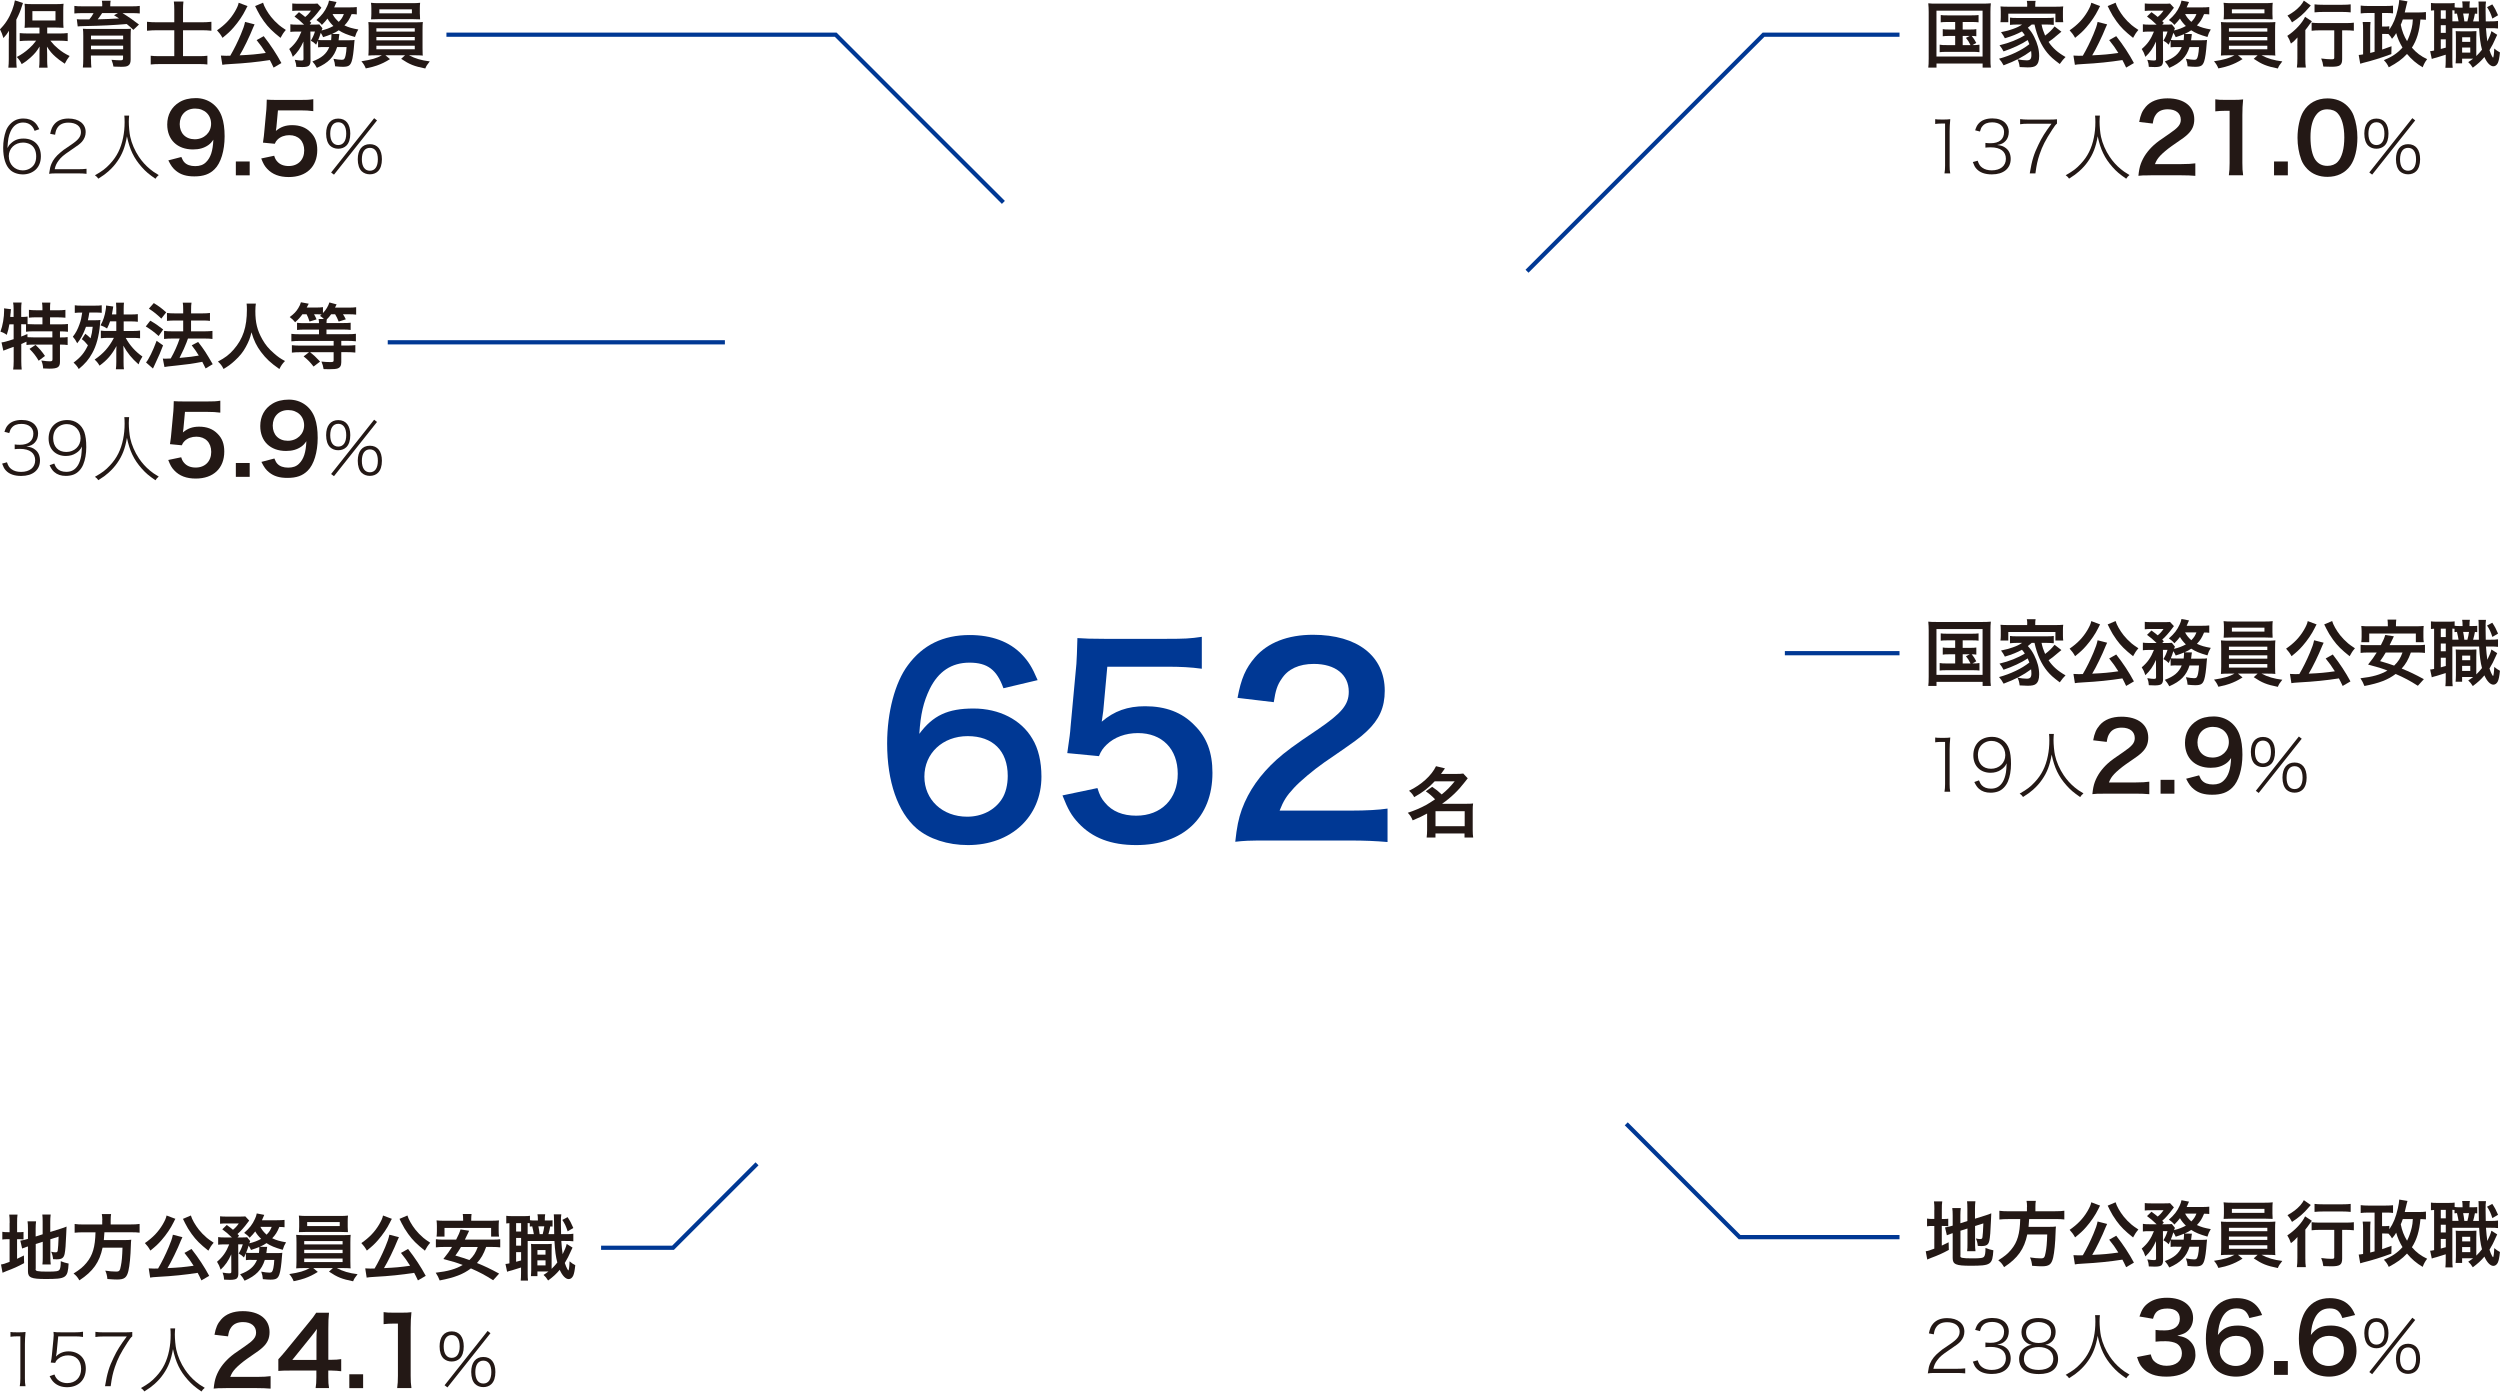 <?xml version="1.0" encoding="UTF-8"?>
<svg id="_レイヤー_2" data-name="レイヤー 2" xmlns="http://www.w3.org/2000/svg" viewBox="0 0 592.02 329.52">
  <defs>
    <style>
      .cls-1 {
        fill: #231815;
      }

      .cls-1, .cls-2 {
        stroke-width: 0px;
      }

      .cls-2 {
        fill: #003894;
      }

      .cls-3 {
        fill: none;
        stroke: #003894;
      }
    </style>
  </defs>
  <g id="_レイヤー_1-2" data-name="レイヤー 1">
    <g>
      <g>
        <path class="cls-2" d="M237.62,162.98c-1.56-4.38-3.78-6.06-8.04-6.06s-7.38,2.1-9.42,6.24c-1.5,3.12-2.16,6-2.46,10.62,3.24-4.38,6.78-6,12.84-6s11.28,2.64,13.92,7.14c1.44,2.34,2.16,5.46,2.16,9,0,9.48-7.2,16.2-17.4,16.2-4.8,0-9.24-1.44-12.18-3.96-4.44-3.84-6.96-11.04-6.96-20.1,0-7.38,1.86-14.46,4.92-18.54,3.54-4.8,8.34-7.14,14.64-7.14,5.16,0,9.42,1.56,12.3,4.56,1.56,1.62,2.46,3,3.78,6.12l-8.1,1.92ZM218.9,183.92c0,5.46,4.26,9.48,10.14,9.48,3.48,0,6.54-1.56,8.22-4.2.9-1.38,1.38-3.36,1.38-5.46,0-5.94-3.54-9.42-9.48-9.42s-10.26,4.08-10.26,9.6Z"/>
        <path class="cls-2" d="M259.88,186.62c.54,1.74.96,2.52,1.8,3.48,1.68,2.04,4.2,3.06,7.38,3.06,5.94,0,9.84-3.96,9.84-9.9s-3.72-9.66-9.42-9.66c-2.94,0-5.58.96-7.44,2.76-.84.84-1.26,1.38-1.8,2.7l-7.5-.72c.6-4.26.66-4.56.78-6.24l1.38-14.88c.06-1.08.18-3.12.24-6.12,1.8.12,3.18.18,6.36.18h14.76c4.14,0,5.64-.06,8.34-.48v7.56c-2.64-.36-4.98-.48-8.28-.48h-14.1l-.96,10.5c-.06.48-.18,1.32-.36,2.52,2.94-2.52,6.12-3.66,10.26-3.66,4.86,0,8.76,1.44,11.7,4.5,2.94,2.88,4.26,6.48,4.26,11.28,0,10.56-6.9,17.1-18.06,17.1-5.94,0-10.38-1.68-13.68-5.22-1.62-1.74-2.46-3.18-3.78-6.54l8.28-1.74Z"/>
        <path class="cls-2" d="M300.26,199.04c-4.68,0-5.64.06-7.74.3.36-3.42.78-5.52,1.56-7.68,1.62-4.38,4.32-8.22,8.22-11.76,2.1-1.86,3.9-3.24,9.9-7.26,5.52-3.78,7.2-5.76,7.2-8.82,0-4.08-3.18-6.6-8.28-6.6-3.48,0-6.12,1.2-7.62,3.54-1.02,1.44-1.44,2.76-1.86,5.52l-8.58-1.02c.84-4.56,1.92-7.02,4.14-9.6,3-3.48,7.74-5.34,13.74-5.34,10.5,0,16.98,5.04,16.98,13.26,0,3.96-1.32,6.84-4.26,9.6-1.68,1.56-2.28,2.04-10.08,7.38-2.64,1.86-5.64,4.38-7.14,6-1.8,1.92-2.52,3.12-3.42,5.4h16.8c3.78,0,6.78-.18,8.76-.48v7.92c-2.82-.24-5.22-.36-9.06-.36h-19.26Z"/>
      </g>
      <path class="cls-1" d="M339.16,186.33c1.17.83,1.21.85,2.25,1.8,1.26-1.03,1.91-1.69,3.08-3.11h-4.74c-1.4,1.51-2.86,2.63-4.86,3.75-.31-.61-.61-.97-1.22-1.51,2.95-1.44,5.33-3.6,6.39-5.82l2.12.52c-.47.68-.63.9-.94,1.31h3.69c.68,0,1.12-.02,1.58-.09l1.06,1.13c-.22.27-.23.29-.65.83-1.57,2.05-3.29,3.71-5.42,5.2h5.83c.72,0,1.08-.02,1.51-.07-.07.49-.09.96-.09,1.66v4.63c0,.72.04,1.31.11,1.78h-2.05v-.97h-6.88v.97h-2.09c.07-.54.11-1.13.11-1.78v-3.91c-1.1.61-1.8.94-3.42,1.62-.31-.77-.56-1.15-1.15-1.8,1.55-.5,3.02-1.13,4.32-1.84.58-.32,1.17-.7,2.14-1.35-.76-.79-1.26-1.22-2.2-1.89l1.5-1.06ZM339.94,195.65h6.91v-3.55h-6.91v3.55Z"/>
      <g>
        <g>
          <path class="cls-1" d="M456.73,2.85c0-.73-.03-1.37-.1-2.07.56.07,1.09.08,2.02.08h10.78c.84,0,1.38-.02,2.02-.08-.07.63-.1,1.2-.1,2.05v10.97c0,1.13.02,1.67.1,2.21h-1.95v-.97h-10.92v.97h-1.95c.07-.51.1-1.08.1-2.22V2.85ZM458.57,13.38h10.92V2.53h-10.92v10.85ZM461.14,5.21c-.75,0-1.08.02-1.56.08v-1.73c.46.07.79.08,1.56.08h5.81c.77,0,1.16-.02,1.59-.08v1.73c-.48-.07-.82-.08-1.59-.08h-2.17v1.78h1.76c.75,0,1.08-.02,1.47-.09v1.69c-.36-.05-.65-.08-1.09-.08.41.5.79,1.06,1.08,1.66l-.92.51c.84,0,1.16-.02,1.67-.1v1.78c-.48-.07-.94-.08-1.61-.08h-6.19c-.79,0-1.16.02-1.62.08v-1.78c.5.09.85.1,1.62.1h2.05v-2.17h-1.47c-.72,0-1.04.02-1.47.08v-1.69c.41.07.72.09,1.47.09h1.47v-1.78h-1.86ZM464.78,10.68h1.85c-.34-.72-.65-1.2-1.08-1.71l.91-.46h-1.68v2.17Z"/>
          <path class="cls-1" d="M481.13,5.81c-.36.32-.53.46-.92.75.68.75,1.04,1.26,1.5,2.17.79,1.56,1.18,3.04,1.18,4.55,0,1.13-.26,1.86-.79,2.27-.38.29-.94.41-1.95.41-.46,0-1.16-.03-1.88-.08-.1-.82-.21-1.18-.5-1.83.85.15,1.57.24,2.17.24.82,0,1.11-.32,1.11-1.25,0-.34-.03-.65-.07-.97-1.88,1.38-3.69,2.34-6.51,3.4-.39-.7-.63-1.06-1.08-1.57,2.68-.72,5.38-2,7.18-3.44-.14-.39-.22-.58-.39-.97-1.49.99-3.61,1.98-5.72,2.68-.31-.58-.55-.96-.96-1.45,2.31-.55,4.38-1.38,6-2.39-.26-.38-.39-.55-.68-.89-1.16.63-2.32,1.11-4.05,1.62-.29-.56-.44-.82-.91-1.44,1.52-.33,1.93-.43,2.8-.75.94-.33,1.57-.63,2.19-1.06h-1.2c-.63,0-1.14.03-1.67.09v-1.73c.44.07.8.09,1.67.09h7.01c.97,0,1.28-.02,1.69-.09v1.73c-.55-.05-1.06-.09-1.69-.09h-1.2c.17.89.43,1.66.84,2.62.92-.68,1.54-1.28,2.24-2.17l1.62,1.25c-.39.31-.53.41-.97.8-.91.79-1.27,1.06-2.07,1.62.97,1.45,2.21,2.55,4.02,3.57-.44.43-.82.87-1.37,1.66-1.55-1.16-2.2-1.74-2.96-2.65-1.44-1.76-2.41-3.93-3.02-6.7h-.67ZM480.07,1.23c0-.39-.03-.68-.1-1.03h2.08c-.07.34-.09.6-.09,1.01v.38h4.73c.82,0,1.37-.02,1.9-.07-.05.36-.07.65-.07,1.2v1.33c0,.51.02.84.07,1.21h-1.85v-2.03h-11.16v2.03h-1.86c.05-.38.08-.68.08-1.21v-1.33c0-.5-.03-.84-.07-1.2.51.05,1.04.07,1.88.07h4.44v-.36Z"/>
          <path class="cls-1" d="M497.32,1.44q-.07.1-.15.26s-.03.09-.08.17q-.1.17-.22.44c-.65,1.35-1.73,2.92-2.84,4.19-.82.94-1.38,1.45-2.63,2.46-.43-.77-.77-1.21-1.3-1.78,1.88-1.3,3.16-2.63,4.22-4.41.53-.91.8-1.52.91-2.12l2.1.79ZM503.49,16.01c-.43-.92-.58-1.21-.89-1.79-2.96.46-5.95.77-9.25.94-1.35.09-1.49.09-2,.19l-.34-2.19c.38.03.77.05,1.25.05.39,0,.5,0,.97-.02.91-1.55,1.76-3.28,2.51-5.06.56-1.32.8-2.02.99-2.94l2.26.58c-.1.21-.17.34-.34.75-.8,2.03-2.32,5.16-3.2,6.58,2.7-.12,3.91-.24,6.19-.56-.79-1.26-1.2-1.83-2.17-3.04l1.67-.94c1.68,2.15,3.04,4.22,4.19,6.37l-1.85,1.08ZM500.99.63c.24.89,1.03,2.27,1.9,3.37.53.67,1.13,1.28,1.88,1.93.45.36.67.53,1.62,1.16-.56.65-.84,1.08-1.26,1.88-1.95-1.56-2.87-2.46-3.95-3.95-.63-.87-1.16-1.74-1.57-2.58-.04-.08-.1-.21-.19-.39q-.05-.12-.17-.34t-.14-.27l1.88-.8Z"/>
          <path class="cls-1" d="M515.37,11.14c-.67,0-.97.02-1.35.07v-1.64c-.17.43-.24.55-.46,1.01-.48-.48-.68-.63-1.25-.94.43-.7.75-1.42.97-2.17h-1.08l.03,6.92c0,.53-.1.89-.36,1.15-.24.22-.77.34-1.59.34-.38,0-.91-.02-1.42-.05-.04-.65-.12-1.04-.36-1.67.7.12,1.2.17,1.52.17.46,0,.56-.07.55-.41l-.02-4.08c-.65,1.5-1.44,2.63-2.51,3.62-.26-.8-.46-1.23-.86-1.86,1.38-1.18,2.15-2.27,2.89-4.12h-1.18c-.65,0-1.04.02-1.44.08v-1.81c.43.07.84.09,1.54.09h1.71c-.82-.8-1.49-1.37-2.27-1.93l1.06-1.03c.96.72,1.04.77,1.47,1.14.56-.44.94-.87,1.38-1.5h-2.97c-.6,0-1.03.02-1.47.07V.82c.46.05.85.07,1.61.07h2.92c.87,0,1.09-.02,1.45-.05l.92.99c-.07.09-.21.26-.38.5-.73,1.01-1.73,2.14-2.39,2.68.15.17.22.22.38.41l-.38.41h1.03c.6,0,.92-.02,1.25-.05l.73.91c-.07.14-.12.26-.21.53,1.08-.26,1.97-.6,2.8-1.06-.6-.58-1.04-1.13-1.4-1.76-.41.55-.65.8-1.32,1.5-.39-.48-.77-.8-1.3-1.16,1.28-1.11,1.96-2,2.55-3.3.24-.53.32-.77.43-1.3l1.78.34c-.05.09-.15.32-.26.6-.08.22-.15.38-.29.67h3.54c.8,0,1.37-.03,1.81-.08v1.74c-.39-.05-.7-.07-1.23-.07-.53,1.27-.89,1.83-1.69,2.68,1.01.48,1.81.7,3.28.96-.41.67-.53.96-.79,1.78-1.86-.53-2.85-.94-3.84-1.59-.46.33-.86.53-1.59.87l1.74.02q-.02.12-.02.22c-.02.09-.04.19-.05.31,0,.08-.02.12-.03.27-.02.24-.05.36-.09.67h2.43c.75,0,1.04-.02,1.35-.07q-.05.39-.07.75c-.14,2.03-.36,3.59-.6,4.29-.34,1.04-.79,1.32-2.12,1.32-.48,0-1.03-.04-1.81-.12-.05-.68-.14-1.06-.39-1.78.79.15,1.45.24,1.96.24.55,0,.72-.21.91-1.08.12-.56.17-1.08.22-1.93h-2.24c-.74,2.34-2.08,3.74-4.79,4.92-.31-.58-.6-1.01-1.06-1.52,2.19-.82,3.32-1.78,4-3.4h-1.32ZM517.11,9.52c.05-.48.09-.87.09-1.28,0-.07,0-.08-.02-.14-.65.27-1.01.39-1.95.7-.21-.46-.29-.6-.56-1.03-.22.72-.36,1.08-.6,1.69.31.03.63.05,1.4.05h1.64ZM517.45,3.33c.33.67.8,1.25,1.47,1.85.62-.63.89-1.03,1.21-1.85h-2.68Z"/>
          <path class="cls-1" d="M527.83,13.09c-.85,0-1.35.02-1.9.07.03-.43.07-.94.07-1.79v-4.32c0-.87-.02-1.32-.07-1.83.51.05,1.09.07,1.9.07h9.09c.84,0,1.32-.02,1.91-.07-.05.46-.07.87-.07,1.83v4.32c0,.67.02,1.04.02,1.11,0,.33,0,.38.05.68-.53-.05-1.06-.07-1.91-.07h-1.37c1.45.77,2.91,1.2,4.92,1.45-.62.77-.82,1.08-1.06,1.68-2.65-.53-3.73-.96-5.71-2.29l.92-.84h-4.65l1.08.91c-1.2.74-1.97,1.11-3.11,1.52-.68.24-1.21.38-2.61.68-.29-.7-.56-1.14-1.04-1.69,2.44-.38,3.62-.72,4.85-1.42h-1.32ZM538.13,3.3c0,.51.02.89.05,1.28-.51-.03-1.09-.05-1.85-.05h-7.88c-.77,0-1.37.02-1.88.05.04-.43.07-.82.07-1.28v-1.32c0-.51-.02-.8-.08-1.32.6.07,1.03.09,1.95.09h7.76c.92,0,1.33-.02,1.93-.09-.05.46-.07.77-.07,1.32v1.32ZM527.83,7.49h9.09v-.79h-9.09v.79ZM527.83,9.55h9.09v-.79h-9.09v.79ZM527.83,11.67h9.09v-.84h-9.09v.84ZM528.53,2.21v.94h7.71v-.94h-7.71Z"/>
          <path class="cls-1" d="M544.03,10.85c0-.72,0-.82.03-1.98-.44.53-.96,1.03-1.55,1.45-.26-.77-.48-1.21-.86-1.83,1.79-1.16,3.55-3.04,4.21-4.51l1.61,1.06c-.17.19-.32.39-.56.75-.39.56-.55.79-.99,1.33v6.73c0,.91.03,1.59.12,2.15h-2.12c.09-.53.12-1.28.12-2.17v-2.99ZM547.21,1.3q-.19.21-.51.58c-1.11,1.33-2.32,2.39-3.93,3.42-.34-.67-.63-1.08-1.08-1.61,1.35-.73,2.22-1.42,3.06-2.34.38-.44.6-.77.82-1.2l1.64,1.14ZM549.51,7.18c-.79,0-1.57.03-2.1.1v-1.91c.51.07,1.28.1,2.1.1h5.81c.96,0,1.64-.03,2.09-.1v1.91c-.56-.07-1.28-.1-2.03-.1h-.74v6.8c0,1.47-.5,1.83-2.56,1.83-.58,0-1.09-.02-1.9-.05-.1-.75-.21-1.2-.5-1.91.91.12,1.79.19,2.32.19.68,0,.77-.04.77-.41v-6.44h-3.26ZM548.1,1.03c.48.07,1.11.1,2,.1h4.61c.86,0,1.44-.03,1.95-.1v1.9c-.6-.07-1.23-.1-1.91-.1h-4.65c-.72,0-1.44.03-2,.1v-1.9Z"/>
          <path class="cls-1" d="M574.5,4.68c-.38-.03-.68-.05-1.32-.07-.26,2.87-.84,4.82-2.02,6.68,1.09,1.25,2.14,2.03,3.61,2.72-.51.67-.73,1.08-1.06,1.93-1.5-.89-2.62-1.85-3.71-3.16-1.2,1.28-2.32,2.08-4.32,3.16-.34-.74-.58-1.08-1.16-1.69,1.93-.79,3.25-1.67,4.41-2.99-.68-1.13-1.16-2.22-1.49-3.42-.41.68-.53.82-.99,1.35-.27-.48-.46-.74-.85-1.13-.31-.03-.5-.03-1.03-.03h-.46v3.71c.56-.19.99-.34,2.22-.79l-.04,1.86c-2.41.89-4.65,1.59-6.65,2.07-.15.05-.19.05-.46.14q-.14.04-.26.07l-.36-2.07c.48-.05.58-.05,1.04-.14v-5.69c0-1.01-.02-1.4-.1-1.98h1.86c-.07.62-.08,1.06-.08,1.96v5.37c.51-.12.63-.15,1.04-.27V3.08h-1.61c-.55,0-1.18.03-1.68.1v-1.86c.56.07,1.06.1,1.76.1h4.12c.75,0,1.27-.03,1.78-.08v1.83c-.46-.07-.8-.09-1.44-.09h-1.16v3.21h.46c.68,0,.96-.02,1.26-.07v.82c.99-1.47,1.54-2.82,2.02-4.96.19-.8.31-1.64.33-2.08l1.95.32c-.08.26-.1.33-.19.7q-.09.41-.46,1.93h3.33c.75,0,1.26-.04,1.69-.1v1.83ZM569,4.61c-.21.62-.29.84-.48,1.25.29,1.47.77,2.7,1.49,3.88.43-.82.82-1.91,1.11-3.11.15-.67.21-1.08.26-2.02h-2.38Z"/>
          <path class="cls-1" d="M586.63,3.26q-.39-.03-.55-.03c-.12.7-.26,1.28-.43,1.83h1.37q-.03-1.2-.05-3.47c0-.68-.02-.84-.05-1.23h1.78c-.09.6-.09.87-.09,2.17,0,.6.02,2.02.04,2.53h.99c1.03,0,1.37-.02,1.91-.1v1.79c-.63-.07-.91-.08-1.91-.08h-.94c.09,1.33.19,2.24.32,3.13.45-.87.86-1.88.96-2.43l1.38.87c-.1.21-.24.51-.38.82-.38.92-.96,2.03-1.45,2.82.24.7.38,1.04.58,1.4.15.27.22.36.26.36.12,0,.24-.8.29-2.15.45.39.92.72,1.35.92-.14,1.32-.27,1.98-.5,2.5-.24.51-.62.79-1.06.79-.72,0-1.52-.82-2.12-2.2-.85,1.01-1.57,1.66-2.75,2.53-.43-.68-.6-.87-1.08-1.32.6-.39.82-.55,1.16-.82h-2.61v1.11h-1.54c.03-.5.07-.92.07-1.49v-4.63c0-.75-.02-.96-.05-1.52.29.03.48.05,1.08.05h2.72c.5,0,.72-.02,1.11-.05-.03.39-.03.65-.03,1.52v4.39c.48-.46.87-.91,1.35-1.5-.38-1.42-.53-2.62-.68-5.09h-6.34v7.57c0,.89.02,1.32.08,1.81h-1.73c.05-.5.08-1.03.08-1.83v-1.28c-.75.24-1.55.5-2.15.67-.8.21-.86.22-1.15.34l-.39-1.85c.19,0,.45-.03.94-.14V2.44c-.36.02-.51.04-.75.07V.7c.36.05.75.08,1.44.08h2.68c.74,0,1.09-.02,1.49-.08v1.04c.34.05.62.07,1.06.07h.82v-.1c0-.68-.03-.99-.1-1.38h1.83c-.07.39-.09.72-.09,1.38v.1h.62c.62,0,.87-.02,1.21-.05v1.5ZM578,4.44h1.18v-2h-1.18v2ZM578,7.79h1.18v-1.83h-1.18v1.83ZM578,11.6c.56-.14.72-.19,1.18-.32v-1.96h-1.18v2.29ZM582.21,5.06c-.09-.51-.21-1.14-.38-1.85-.26.02-.33.02-.58.05v-.79c-.24-.02-.31-.02-.51-.04v2.62h1.47ZM583.05,12.46h1.93v-1.21h-1.93v1.21ZM583.06,9.91h1.91v-1.09h-1.91v1.09ZM583.29,3.21c.1.5.21,1.11.29,1.85h.72c.15-.53.29-1.16.38-1.85h-1.38ZM590.19,1.03c.62.94.91,1.49,1.37,2.58l-1.35.79c-.39-1.23-.65-1.78-1.26-2.7l1.25-.67Z"/>
        </g>
        <g>
          <path class="cls-1" d="M458.27,28.22c.42.07.71.08,1.32.08h.93c.48,0,.8-.02,1.32-.08-.1,1.05-.15,1.94-.15,2.84v8.17c0,.78.03,1.22.14,1.83h-1.36c.1-.58.14-1.09.14-1.83v-9.97h-.95c-.49,0-.92.03-1.39.1v-1.14Z"/>
          <path class="cls-1" d="M468.33,38.07c.31.9.56,1.27,1.12,1.66.56.41,1.33.61,2.21.61,2.05,0,3.35-1.05,3.35-2.75s-1.26-2.7-3.58-2.7c-.51,0-.83.02-1.27.07v-1.12c.39.05.78.08,1.21.08,2.07,0,3.21-.93,3.21-2.67,0-1.38-1.1-2.28-2.82-2.28-1.07,0-1.83.31-2.31.92-.27.31-.39.59-.58,1.26l-1.14-.29c.27-.81.44-1.17.82-1.6.73-.82,1.83-1.22,3.28-1.22,1.29,0,2.34.37,3.02,1.05.54.56.85,1.29.85,2.09,0,.9-.25,1.65-.75,2.19-.49.54-1.04.82-2.02.97.99.1,1.51.29,2.07.73.75.56,1.15,1.46,1.15,2.56,0,2.26-1.7,3.67-4.45,3.67-1.65,0-2.87-.44-3.67-1.34-.36-.39-.54-.75-.85-1.58l1.16-.32Z"/>
          <path class="cls-1" d="M487.1,29.28c-.27.19-.54.53-1.12,1.43-1.65,2.56-2.31,3.84-2.99,5.84-.49,1.48-.7,2.39-.99,4.52h-1.34c.51-3.07.97-4.59,2.06-6.81.81-1.7,1.54-2.87,3.09-4.96h-5.6c-.75,0-1.22.03-1.83.12v-1.22c.63.08,1.07.12,1.85.12h5.01c.9,0,1.31-.02,1.87-.08v1.05Z"/>
          <path class="cls-1" d="M497.27,27.37c-.03.29-.08.97-.08,1.41,0,1.1.15,2.75.34,3.6.34,1.58,1.1,3.33,2.06,4.75.71,1.07,1.61,2.07,2.6,2.89.58.49,1.04.8,2.09,1.43-.37.31-.54.49-.78.87-1.53-1.05-2.28-1.68-3.23-2.75-1.88-2.11-2.87-4.18-3.52-7.3-.44,2.55-1.1,4.25-2.28,5.93-.58.85-1.31,1.66-2.14,2.39-.68.59-1.17.97-2.36,1.71-.25-.36-.41-.53-.8-.8,1.75-1,2.53-1.58,3.58-2.72,1.61-1.71,2.58-3.67,3.09-6.18.24-1.15.36-2.38.36-3.65,0-.71-.02-1.12-.07-1.58h1.14Z"/>
          <path class="cls-1" d="M509.28,41.52c-1.75,0-2.11.02-2.89.11.13-1.28.29-2.06.58-2.87.61-1.64,1.62-3.07,3.07-4.4.79-.7,1.46-1.21,3.7-2.71,2.06-1.41,2.69-2.15,2.69-3.3,0-1.53-1.19-2.47-3.09-2.47-1.3,0-2.29.45-2.85,1.32-.38.54-.54,1.03-.7,2.06l-3.21-.38c.31-1.7.72-2.62,1.55-3.59,1.12-1.3,2.89-2,5.14-2,3.92,0,6.35,1.88,6.35,4.96,0,1.48-.49,2.56-1.59,3.59-.63.58-.85.76-3.77,2.76-.99.7-2.11,1.64-2.67,2.24-.67.72-.94,1.17-1.28,2.02h6.28c1.41,0,2.54-.07,3.28-.18v2.96c-1.05-.09-1.95-.13-3.39-.13h-7.2Z"/>
          <path class="cls-1" d="M527.81,41.52c.13-.88.18-1.75.18-2.92v-12.36h-1.08c-.83,0-1.48.04-2.31.13v-2.85c.7.11,1.19.13,2.24.13h2.06c1.14,0,1.48-.02,2.29-.11-.13,1.32-.18,2.35-.18,3.7v11.35c0,1.19.04,2,.18,2.92h-3.39Z"/>
          <path class="cls-1" d="M538.51,41.52v-3.28h3.27v3.28h-3.27Z"/>
          <path class="cls-1" d="M546.43,40.06c-.67-.67-1.19-1.46-1.48-2.27-.58-1.59-.88-3.34-.88-5.16,0-2.38.54-4.84,1.37-6.21,1.21-2.02,3.23-3.12,5.72-3.12,1.91,0,3.54.63,4.73,1.82.67.67,1.19,1.46,1.48,2.27.58,1.57.88,3.37.88,5.2,0,2.76-.61,5.18-1.66,6.64-1.26,1.75-3.12,2.65-5.45,2.65-1.91,0-3.52-.63-4.71-1.82ZM553.58,38.33c1.01-1.05,1.57-3.14,1.57-5.76s-.56-4.64-1.57-5.74c-.54-.61-1.44-.94-2.45-.94-1.08,0-1.86.36-2.51,1.14-.99,1.17-1.48,3.01-1.48,5.45s.43,4.31,1.14,5.34c.7.99,1.64,1.46,2.87,1.46.99,0,1.86-.34,2.42-.94Z"/>
          <path class="cls-1" d="M560.81,34.49c-.59-.59-.92-1.58-.92-2.84,0-2.24,1.05-3.57,2.87-3.57s2.85,1.31,2.85,3.57c0,1.26-.32,2.24-.93,2.84-.48.47-1.15.73-1.92.73s-1.44-.25-1.95-.73ZM560.86,31.65c0,1.72.7,2.7,1.9,2.7s1.89-.98,1.89-2.7-.68-2.7-1.89-2.7-1.9.99-1.9,2.7ZM571.26,27.98l.68.53-10.19,12.84-.68-.51,10.19-12.86ZM568.3,40.55c-.59-.59-.92-1.58-.92-2.84,0-2.24,1.05-3.57,2.87-3.57s2.85,1.31,2.85,3.57c0,1.26-.32,2.24-.93,2.84-.48.48-1.16.73-1.92.73s-1.44-.25-1.95-.73ZM568.35,37.73c0,1.72.7,2.7,1.9,2.7s1.89-.98,1.89-2.72-.68-2.7-1.89-2.7-1.9.98-1.9,2.72Z"/>
        </g>
      </g>
      <g>
        <path class="cls-1" d="M456.73,149.28c0-.73-.03-1.37-.1-2.07.56.07,1.09.08,2.02.08h10.78c.84,0,1.38-.02,2.02-.08-.07.63-.1,1.2-.1,2.05v10.97c0,1.13.02,1.67.1,2.21h-1.95v-.97h-10.92v.97h-1.95c.07-.51.1-1.08.1-2.22v-10.94ZM458.57,159.81h10.92v-10.85h-10.92v10.85ZM461.14,151.64c-.75,0-1.08.02-1.56.08v-1.73c.46.07.79.08,1.56.08h5.81c.77,0,1.16-.02,1.59-.08v1.73c-.48-.07-.82-.08-1.59-.08h-2.17v1.78h1.76c.75,0,1.08-.02,1.47-.09v1.69c-.36-.05-.65-.08-1.09-.08.41.5.79,1.06,1.08,1.66l-.92.51c.84,0,1.16-.02,1.67-.1v1.78c-.48-.07-.94-.08-1.61-.08h-6.19c-.79,0-1.16.02-1.62.08v-1.78c.5.09.85.1,1.62.1h2.05v-2.17h-1.47c-.72,0-1.04.02-1.47.08v-1.69c.41.07.72.09,1.47.09h1.47v-1.78h-1.86ZM464.78,157.11h1.85c-.34-.72-.65-1.2-1.08-1.71l.91-.46h-1.68v2.17Z"/>
        <path class="cls-1" d="M481.13,152.24c-.36.32-.53.46-.92.75.68.75,1.04,1.26,1.5,2.17.79,1.56,1.18,3.04,1.18,4.55,0,1.13-.26,1.86-.79,2.27-.38.29-.94.41-1.95.41-.46,0-1.16-.03-1.88-.08-.1-.82-.21-1.18-.5-1.83.85.15,1.57.24,2.17.24.82,0,1.11-.32,1.11-1.25,0-.34-.03-.65-.07-.97-1.88,1.38-3.69,2.34-6.51,3.4-.39-.7-.63-1.06-1.08-1.57,2.68-.72,5.38-2,7.18-3.44-.14-.39-.22-.58-.39-.97-1.49.99-3.61,1.98-5.72,2.68-.31-.58-.55-.96-.96-1.45,2.31-.55,4.38-1.38,6-2.39-.26-.38-.39-.55-.68-.89-1.16.63-2.32,1.11-4.05,1.62-.29-.56-.44-.82-.91-1.44,1.52-.33,1.93-.43,2.8-.75.94-.33,1.57-.63,2.19-1.06h-1.2c-.63,0-1.14.03-1.67.09v-1.73c.44.07.8.09,1.67.09h7.01c.97,0,1.28-.02,1.69-.09v1.73c-.55-.05-1.06-.09-1.69-.09h-1.2c.17.89.43,1.66.84,2.62.92-.68,1.54-1.28,2.24-2.17l1.62,1.25c-.39.31-.53.41-.97.8-.91.79-1.27,1.06-2.07,1.62.97,1.45,2.21,2.55,4.02,3.57-.44.43-.82.87-1.37,1.66-1.55-1.16-2.2-1.74-2.96-2.65-1.44-1.76-2.41-3.93-3.02-6.7h-.67ZM480.07,147.66c0-.39-.03-.68-.1-1.03h2.08c-.07.34-.09.6-.09,1.01v.38h4.73c.82,0,1.37-.02,1.9-.07-.05.36-.07.65-.07,1.2v1.33c0,.51.02.84.07,1.21h-1.85v-2.03h-11.16v2.03h-1.86c.05-.38.08-.68.08-1.21v-1.33c0-.5-.03-.84-.07-1.2.51.05,1.04.07,1.88.07h4.44v-.36Z"/>
        <path class="cls-1" d="M497.32,147.87q-.07.1-.15.26s-.03.09-.08.17q-.1.17-.22.44c-.65,1.35-1.73,2.92-2.84,4.19-.82.94-1.38,1.45-2.63,2.46-.43-.77-.77-1.21-1.3-1.78,1.88-1.3,3.16-2.63,4.22-4.41.53-.91.8-1.52.91-2.12l2.1.79ZM503.49,162.44c-.43-.92-.58-1.21-.89-1.79-2.96.46-5.95.77-9.25.94-1.35.09-1.49.09-2,.19l-.34-2.19c.38.03.77.05,1.25.05.39,0,.5,0,.97-.02.91-1.55,1.76-3.28,2.51-5.06.56-1.32.8-2.02.99-2.94l2.26.58c-.1.21-.17.34-.34.75-.8,2.03-2.32,5.16-3.2,6.58,2.7-.12,3.91-.24,6.19-.56-.79-1.26-1.2-1.83-2.17-3.04l1.67-.94c1.68,2.15,3.04,4.22,4.19,6.37l-1.85,1.08ZM500.99,147.06c.24.89,1.03,2.27,1.9,3.37.53.67,1.13,1.28,1.88,1.93.45.36.67.53,1.62,1.16-.56.65-.84,1.08-1.26,1.88-1.95-1.56-2.87-2.46-3.95-3.95-.63-.87-1.16-1.74-1.57-2.58-.04-.08-.1-.21-.19-.39q-.05-.12-.17-.34t-.14-.27l1.88-.8Z"/>
        <path class="cls-1" d="M515.37,157.57c-.67,0-.97.02-1.35.07v-1.64c-.17.43-.24.55-.46,1.01-.48-.48-.68-.63-1.25-.94.43-.7.75-1.42.97-2.17h-1.08l.03,6.92c0,.53-.1.89-.36,1.15-.24.22-.77.34-1.59.34-.38,0-.91-.02-1.42-.05-.04-.65-.12-1.04-.36-1.67.7.12,1.2.17,1.52.17.46,0,.56-.07.55-.41l-.02-4.08c-.65,1.5-1.44,2.63-2.51,3.62-.26-.8-.46-1.23-.86-1.86,1.38-1.18,2.15-2.27,2.89-4.12h-1.18c-.65,0-1.04.02-1.44.08v-1.81c.43.07.84.09,1.54.09h1.71c-.82-.8-1.49-1.37-2.27-1.93l1.06-1.03c.96.72,1.04.77,1.47,1.14.56-.44.94-.87,1.38-1.5h-2.97c-.6,0-1.03.02-1.47.07v-1.76c.46.05.85.07,1.61.07h2.92c.87,0,1.09-.02,1.45-.05l.92.99c-.07.09-.21.26-.38.5-.73,1.01-1.73,2.14-2.39,2.68.15.17.22.22.38.41l-.38.41h1.03c.6,0,.92-.02,1.25-.05l.73.91c-.07.14-.12.26-.21.53,1.08-.26,1.97-.6,2.8-1.06-.6-.58-1.04-1.13-1.4-1.76-.41.55-.65.8-1.32,1.5-.39-.48-.77-.8-1.3-1.16,1.28-1.11,1.96-2,2.55-3.3.24-.53.32-.77.43-1.3l1.78.34c-.05.09-.15.32-.26.6-.08.22-.15.38-.29.67h3.54c.8,0,1.37-.03,1.81-.08v1.74c-.39-.05-.7-.07-1.23-.07-.53,1.27-.89,1.83-1.69,2.68,1.01.48,1.81.7,3.28.96-.41.67-.53.96-.79,1.78-1.86-.53-2.85-.94-3.84-1.59-.46.33-.86.53-1.59.87l1.74.02q-.02.12-.02.22c-.02.09-.04.19-.05.31,0,.08-.02.12-.03.27-.02.24-.05.36-.09.67h2.43c.75,0,1.04-.02,1.35-.07q-.05.39-.07.75c-.14,2.03-.36,3.59-.6,4.29-.34,1.04-.79,1.32-2.12,1.32-.48,0-1.03-.04-1.81-.12-.05-.68-.14-1.06-.39-1.78.79.15,1.45.24,1.96.24.55,0,.72-.21.91-1.08.12-.56.17-1.08.22-1.93h-2.24c-.74,2.34-2.08,3.74-4.79,4.92-.31-.58-.6-1.01-1.06-1.52,2.19-.82,3.32-1.78,4-3.4h-1.32ZM517.11,155.95c.05-.48.09-.87.09-1.28,0-.07,0-.08-.02-.14-.65.27-1.01.39-1.95.7-.21-.46-.29-.6-.56-1.03-.22.72-.36,1.08-.6,1.69.31.03.63.05,1.4.05h1.64ZM517.45,149.76c.33.67.8,1.25,1.47,1.85.62-.63.89-1.03,1.21-1.85h-2.68Z"/>
        <path class="cls-1" d="M527.83,159.52c-.85,0-1.35.02-1.9.07.03-.43.07-.94.07-1.79v-4.32c0-.87-.02-1.32-.07-1.83.51.05,1.09.07,1.9.07h9.09c.84,0,1.32-.02,1.91-.07-.05.46-.07.87-.07,1.83v4.32c0,.67.02,1.04.02,1.11,0,.33,0,.38.05.68-.53-.05-1.06-.07-1.91-.07h-1.37c1.45.77,2.91,1.2,4.92,1.45-.62.77-.82,1.08-1.06,1.68-2.65-.53-3.73-.96-5.71-2.29l.92-.84h-4.65l1.08.91c-1.2.74-1.97,1.11-3.11,1.52-.68.24-1.21.38-2.61.68-.29-.7-.56-1.14-1.04-1.69,2.44-.38,3.62-.72,4.85-1.42h-1.32ZM538.13,149.73c0,.51.02.89.05,1.28-.51-.03-1.09-.05-1.85-.05h-7.88c-.77,0-1.37.02-1.88.05.04-.43.07-.82.07-1.28v-1.32c0-.51-.02-.8-.08-1.32.6.07,1.03.09,1.95.09h7.76c.92,0,1.33-.02,1.93-.09-.05.46-.07.77-.07,1.32v1.32ZM527.83,153.92h9.09v-.79h-9.09v.79ZM527.83,155.98h9.09v-.79h-9.09v.79ZM527.83,158.1h9.09v-.84h-9.09v.84ZM528.53,148.63v.94h7.71v-.94h-7.71Z"/>
        <path class="cls-1" d="M548.59,147.87q-.07.1-.15.26s-.03.09-.09.17q-.1.17-.22.44c-.65,1.35-1.73,2.92-2.84,4.19-.82.94-1.38,1.45-2.63,2.46-.43-.77-.77-1.21-1.3-1.78,1.88-1.3,3.16-2.63,4.22-4.41.53-.91.8-1.52.91-2.12l2.1.79ZM554.76,162.44c-.43-.92-.58-1.21-.89-1.79-2.96.46-5.95.77-9.25.94-1.35.09-1.49.09-2,.19l-.34-2.19c.38.03.77.05,1.25.05.39,0,.5,0,.97-.02.91-1.55,1.76-3.28,2.51-5.06.56-1.32.8-2.02.99-2.94l2.26.58c-.1.21-.17.34-.34.75-.8,2.03-2.32,5.16-3.2,6.58,2.7-.12,3.91-.24,6.19-.56-.79-1.26-1.2-1.83-2.17-3.04l1.68-.94c1.67,2.15,3.04,4.22,4.19,6.37l-1.85,1.08ZM552.27,147.06c.24.89,1.03,2.27,1.9,3.37.53.67,1.13,1.28,1.88,1.93.44.36.67.53,1.62,1.16-.56.65-.84,1.08-1.26,1.88-1.95-1.56-2.87-2.46-3.95-3.95-.63-.87-1.16-1.74-1.57-2.58-.03-.08-.1-.21-.19-.39q-.05-.12-.17-.34t-.14-.27l1.88-.8Z"/>
        <path class="cls-1" d="M570.91,154.53c-.63,1.73-1.18,2.68-2.17,3.79,2,.82,3.04,1.32,5.25,2.51l-1.42,1.57c-1.93-1.23-3.2-1.9-5.26-2.8-1.83,1.38-3.86,2.17-7.4,2.85-.26-.68-.51-1.18-.94-1.83,2.91-.34,4.72-.85,6.39-1.83-1.59-.6-1.9-.7-4.58-1.42,1.01-1.25,1.4-1.81,2.05-2.85h-1.96c-.84,0-1.37.03-1.86.1v-1.93c.5.07.89.09,1.86.09h2.94c.58-1.09.85-1.76,1.03-2.41l2.05.31q-.17.36-.34.72t-.67,1.38h6.49c.99,0,1.4-.02,1.88-.09v1.93c-.53-.07-1.04-.1-1.88-.1h-1.45ZM565.46,148.02c0-.51-.02-.89-.08-1.3h2.08c-.05.36-.08.77-.08,1.28v.31h4.61c.84,0,1.38-.02,1.96-.08-.05.44-.07.84-.07,1.32v1.26c0,.5.02.87.09,1.26h-1.88v-2.05h-11.04v2.05h-1.88c.05-.39.08-.75.08-1.26v-1.26c0-.41-.03-.87-.08-1.32.58.07,1.11.08,1.97.08h4.32v-.29ZM564.95,154.53c-.5.84-.68,1.15-1.32,2.03,1.69.5,2.1.62,3.32,1.06.97-.92,1.49-1.74,1.98-3.09h-3.98Z"/>
        <path class="cls-1" d="M586.63,149.69q-.39-.03-.55-.03c-.12.7-.26,1.28-.43,1.83h1.37q-.03-1.2-.05-3.47c0-.68-.02-.84-.05-1.23h1.78c-.09.6-.09.87-.09,2.17,0,.6.02,2.02.04,2.53h.99c1.03,0,1.37-.02,1.91-.1v1.79c-.63-.07-.91-.08-1.91-.08h-.94c.09,1.33.19,2.24.32,3.13.45-.87.86-1.88.96-2.43l1.38.87c-.1.21-.24.51-.38.82-.38.92-.96,2.03-1.45,2.82.24.7.38,1.04.58,1.4.15.27.22.36.26.36.12,0,.24-.8.29-2.15.45.39.92.72,1.35.92-.14,1.32-.27,1.98-.5,2.5-.24.51-.62.79-1.06.79-.72,0-1.52-.82-2.12-2.2-.85,1.01-1.57,1.66-2.75,2.53-.43-.68-.6-.87-1.08-1.32.6-.39.82-.55,1.16-.82h-2.61v1.11h-1.54c.03-.5.07-.92.07-1.49v-4.63c0-.75-.02-.96-.05-1.52.29.03.48.05,1.08.05h2.72c.5,0,.72-.02,1.11-.05-.03.39-.03.65-.03,1.52v4.39c.48-.46.87-.91,1.35-1.5-.38-1.42-.53-2.62-.68-5.09h-6.34v7.57c0,.89.02,1.32.08,1.81h-1.73c.05-.5.08-1.03.08-1.83v-1.28c-.75.24-1.55.5-2.15.67-.8.21-.86.22-1.15.34l-.39-1.85c.19,0,.45-.03.94-.14v-9.52c-.36.02-.51.04-.75.07v-1.81c.36.05.75.08,1.44.08h2.68c.74,0,1.09-.02,1.49-.08v1.04c.34.05.62.07,1.06.07h.82v-.1c0-.68-.03-.99-.1-1.38h1.83c-.07.39-.09.72-.09,1.38v.1h.62c.62,0,.87-.02,1.21-.05v1.5ZM578,150.87h1.18v-2h-1.18v2ZM578,154.22h1.18v-1.83h-1.18v1.83ZM578,158.03c.56-.14.72-.19,1.18-.32v-1.96h-1.18v2.29ZM582.21,151.49c-.09-.51-.21-1.14-.38-1.85-.26.02-.33.02-.58.05v-.79c-.24-.02-.31-.02-.51-.04v2.62h1.47ZM583.05,158.89h1.93v-1.21h-1.93v1.21ZM583.06,156.34h1.91v-1.09h-1.91v1.09ZM583.29,149.64c.1.5.21,1.11.29,1.85h.72c.15-.53.29-1.16.38-1.85h-1.38ZM590.19,147.46c.62.94.91,1.49,1.37,2.58l-1.35.79c-.39-1.23-.65-1.78-1.26-2.7l1.25-.67Z"/>
      </g>
      <g>
        <path class="cls-1" d="M458.27,174.65c.42.07.71.08,1.32.08h.93c.48,0,.8-.02,1.32-.08-.1,1.05-.15,1.94-.15,2.84v8.17c0,.78.03,1.22.14,1.83h-1.36c.1-.58.14-1.09.14-1.83v-9.97h-.95c-.49,0-.92.03-1.39.1v-1.14Z"/>
        <path class="cls-1" d="M468.64,184.79c.24.59.37.85.63,1.14.51.54,1.26.83,2.21.83,1.24,0,2.14-.51,2.79-1.6.34-.56.61-1.39.75-2.21.07-.46.14-1.24.17-2.19-.32.68-.7,1.12-1.39,1.56-.65.44-1.49.68-2.41.68-2.46,0-4.09-1.63-4.09-4.13,0-2.65,1.75-4.38,4.45-4.38,1.87,0,3.38,1.09,4.01,2.85.31.92.46,2.02.46,3.57s-.25,3.02-.73,4.14c-.46,1.12-1.36,2.04-2.34,2.38-.51.19-1.17.29-1.77.29-1.14,0-2.05-.31-2.75-.93-.42-.37-.68-.75-1.1-1.6l1.14-.41ZM474.87,178.81c0-1.92-1.41-3.36-3.26-3.36-1.16,0-2.19.56-2.77,1.49-.29.48-.46,1.16-.46,1.83,0,2.02,1.19,3.28,3.11,3.28s3.38-1.38,3.38-3.24Z"/>
        <path class="cls-1" d="M486.37,173.8c-.03.29-.08.97-.08,1.41,0,1.1.15,2.75.34,3.6.34,1.58,1.1,3.33,2.06,4.75.71,1.07,1.61,2.07,2.6,2.89.58.49,1.04.8,2.09,1.43-.37.31-.54.49-.78.87-1.53-1.05-2.28-1.68-3.23-2.75-1.88-2.11-2.87-4.18-3.52-7.3-.44,2.55-1.1,4.25-2.28,5.93-.58.85-1.31,1.66-2.14,2.39-.68.59-1.17.97-2.36,1.71-.25-.36-.41-.53-.8-.8,1.75-1,2.53-1.58,3.58-2.72,1.61-1.71,2.58-3.67,3.09-6.18.24-1.15.36-2.38.36-3.65,0-.71-.02-1.12-.07-1.58h1.14Z"/>
        <path class="cls-1" d="M498.38,187.95c-1.75,0-2.11.02-2.89.11.13-1.28.29-2.06.58-2.87.61-1.64,1.62-3.07,3.07-4.4.79-.7,1.46-1.21,3.7-2.71,2.06-1.41,2.69-2.15,2.69-3.3,0-1.53-1.19-2.47-3.09-2.47-1.3,0-2.29.45-2.85,1.32-.38.54-.54,1.03-.7,2.06l-3.21-.38c.31-1.7.72-2.62,1.55-3.59,1.12-1.3,2.89-2,5.14-2,3.92,0,6.35,1.88,6.35,4.96,0,1.48-.49,2.56-1.59,3.59-.63.58-.85.76-3.77,2.76-.99.7-2.11,1.64-2.67,2.24-.67.72-.94,1.17-1.28,2.02h6.28c1.41,0,2.54-.07,3.28-.18v2.96c-1.05-.09-1.95-.13-3.39-.13h-7.2Z"/>
        <path class="cls-1" d="M511.64,187.95v-3.28h3.28v3.28h-3.28Z"/>
        <path class="cls-1" d="M520.77,183.62c.27.65.43.94.7,1.23.56.61,1.44.92,2.58.92,1.08,0,1.91-.29,2.54-.92,1.12-1.08,1.64-2.69,1.75-5.34-.43.63-.67.9-1.19,1.28-1.01.7-2.15,1.03-3.63,1.03-3.72,0-6.1-2.29-6.1-5.9,0-2.29,1.01-4.15,2.85-5.27,1.03-.65,2.38-.99,3.93-.99,2.87,0,5.23,1.68,6.17,4.42.43,1.21.65,2.8.65,4.64,0,3.39-.9,6.35-2.38,7.78-1.19,1.19-2.65,1.7-4.78,1.7-1.88,0-3.21-.4-4.33-1.3-.76-.61-1.19-1.19-1.84-2.49l3.1-.81ZM527.81,175.74c0-2.11-1.55-3.61-3.77-3.61s-3.66,1.53-3.66,3.68,1.39,3.59,3.57,3.59,3.86-1.57,3.86-3.66Z"/>
        <path class="cls-1" d="M533.94,180.92c-.59-.59-.92-1.58-.92-2.84,0-2.24,1.05-3.57,2.87-3.57s2.85,1.31,2.85,3.57c0,1.26-.32,2.24-.93,2.84-.48.47-1.15.73-1.92.73s-1.44-.25-1.95-.73ZM533.99,178.08c0,1.72.7,2.7,1.9,2.7s1.89-.98,1.89-2.7-.68-2.7-1.89-2.7-1.9.99-1.9,2.7ZM544.39,174.41l.68.53-10.19,12.84-.68-.51,10.19-12.86ZM541.43,186.98c-.59-.59-.92-1.58-.92-2.84,0-2.24,1.05-3.57,2.87-3.57s2.85,1.31,2.85,3.57c0,1.26-.32,2.24-.93,2.84-.48.48-1.16.73-1.92.73s-1.44-.25-1.95-.73ZM541.48,184.16c0,1.72.7,2.7,1.9,2.7s1.89-.98,1.89-2.72-.68-2.7-1.89-2.7-1.9.98-1.9,2.72Z"/>
      </g>
      <g>
        <path class="cls-1" d="M458.08,286.46c0-.89-.03-1.44-.1-1.96h1.96c-.09.55-.1,1.03-.1,1.98v2.19h.38c.63,0,.87-.02,1.14-.07v1.79c-.36-.05-.67-.07-1.2-.07h-.33v4.65c.67-.31.85-.39,1.62-.79l.05,1.81c-1.55.84-2.48,1.25-4.22,1.9-.48.19-.63.26-.89.38l-.36-1.96c.51-.07,1.01-.22,2.03-.62v-5.37h-.39c-.65,0-.92.02-1.33.08v-1.83c.38.07.67.09,1.33.09h.39v-2.21ZM464.21,297.34c0,.34.12.46.5.53.45.09,1.08.12,2.32.12,2.03,0,2.58-.08,2.84-.44.21-.29.31-.87.31-2.03.55.24,1.28.46,1.86.56-.21,3.42-.56,3.66-5.43,3.66-3.45,0-4.2-.33-4.2-1.83v-5.88c-.15.05-.27.08-.34.1-.51.17-.7.24-1.04.39l-.43-1.86c.48-.07,1.08-.19,1.66-.38l.15-.05v-2.34c0-.82-.02-1.25-.1-1.81h2.02c-.07.55-.1,1.04-.1,1.74v1.86l1.66-.53v-2.97c0-.79-.02-1.14-.08-1.71h1.98c-.07.56-.1,1.11-.1,1.74v2.39l2.46-.77c.67-.21.94-.31,1.4-.51-.03.75-.05.87-.08,1.79-.09,2.41-.21,3.96-.38,4.7-.22.97-.68,1.27-1.93,1.27-.22,0-.38,0-.8-.04-.08-.73-.21-1.23-.46-1.76.39.09.7.14.96.14.43,0,.53-.07.6-.43.09-.56.15-1.62.21-3.28l-1.96.62v4.26c0,.7.03,1.18.1,1.71h-1.98c.07-.58.08-.96.08-1.76v-3.62l-1.66.53v5.9Z"/>
        <path class="cls-1" d="M480.02,285.79c0-.56-.04-1.01-.12-1.42h2.2c-.07.36-.1.8-.1,1.42v1.04h4.7c.96,0,1.57-.03,2.15-.12v2.07c-.53-.07-1.06-.1-2.08-.1h-6.25c-.08,1.28-.08,1.33-.14,1.85h4.73c.89,0,1.37-.02,1.76-.08,0,.08,0,.14-.02.17-.04.26-.04.46-.07,1.2-.07,2.56-.29,4.77-.58,6-.39,1.62-.96,2.05-2.67,2.05-.6,0-.99-.02-2.31-.12-.07-.79-.21-1.35-.5-1.98.99.15,1.78.22,2.56.22s.92-.19,1.14-1.37c.21-1.03.31-2.1.38-4.29h-4.72c-.72,3.44-2.26,5.62-5.49,7.74-.43-.75-.75-1.13-1.38-1.62,1.5-.94,2.24-1.54,3.06-2.53,1.47-1.76,2.05-3.74,2.14-7.23h-2.8c-.85,0-1.55.03-2.14.1v-2.07c.62.09,1.27.12,2.14.12h4.39v-1.04Z"/>
        <path class="cls-1" d="M497.32,285.5q-.07.1-.15.26s-.03.09-.08.17q-.1.17-.22.44c-.65,1.35-1.73,2.92-2.84,4.19-.82.94-1.38,1.45-2.63,2.46-.43-.77-.77-1.21-1.3-1.78,1.88-1.3,3.16-2.63,4.22-4.41.53-.91.8-1.52.91-2.12l2.1.79ZM503.49,300.08c-.43-.92-.58-1.21-.89-1.79-2.96.46-5.95.77-9.25.94-1.35.09-1.49.09-2,.19l-.34-2.19c.38.03.77.05,1.25.05.39,0,.5,0,.97-.02.91-1.55,1.76-3.28,2.51-5.06.56-1.32.8-2.02.99-2.94l2.26.58c-.1.21-.17.34-.34.75-.8,2.03-2.32,5.16-3.2,6.58,2.7-.12,3.91-.24,6.19-.56-.79-1.26-1.2-1.83-2.17-3.04l1.67-.94c1.68,2.15,3.04,4.22,4.19,6.37l-1.85,1.08ZM500.99,284.7c.24.89,1.03,2.27,1.9,3.37.53.67,1.13,1.28,1.88,1.93.45.36.67.53,1.62,1.16-.56.65-.84,1.08-1.26,1.88-1.95-1.56-2.87-2.46-3.95-3.95-.63-.87-1.16-1.74-1.57-2.58-.04-.08-.1-.21-.19-.39q-.05-.12-.17-.34t-.14-.27l1.88-.8Z"/>
        <path class="cls-1" d="M515.37,295.21c-.67,0-.97.02-1.35.07v-1.64c-.17.43-.24.55-.46,1.01-.48-.48-.68-.63-1.25-.94.43-.7.75-1.42.97-2.17h-1.08l.03,6.92c0,.53-.1.89-.36,1.15-.24.22-.77.34-1.59.34-.38,0-.91-.02-1.42-.05-.04-.65-.12-1.04-.36-1.67.7.12,1.2.17,1.52.17.46,0,.56-.07.55-.41l-.02-4.08c-.65,1.5-1.44,2.63-2.51,3.62-.26-.8-.46-1.23-.86-1.86,1.38-1.18,2.15-2.27,2.89-4.12h-1.18c-.65,0-1.04.02-1.44.08v-1.81c.43.07.84.09,1.54.09h1.71c-.82-.8-1.49-1.37-2.27-1.93l1.06-1.03c.96.72,1.04.77,1.47,1.14.56-.44.94-.87,1.38-1.5h-2.97c-.6,0-1.03.02-1.47.07v-1.76c.46.05.85.07,1.61.07h2.92c.87,0,1.09-.02,1.45-.05l.92.99c-.07.09-.21.26-.38.5-.73,1.01-1.73,2.14-2.39,2.68.15.17.22.22.38.41l-.38.41h1.03c.6,0,.92-.02,1.25-.05l.73.91c-.07.14-.12.26-.21.53,1.08-.26,1.97-.6,2.8-1.06-.6-.58-1.04-1.13-1.4-1.76-.41.55-.65.8-1.32,1.5-.39-.48-.77-.8-1.3-1.16,1.28-1.11,1.96-2,2.55-3.3.24-.53.32-.77.43-1.3l1.78.34c-.05.09-.15.32-.26.6-.08.22-.15.38-.29.67h3.54c.8,0,1.37-.03,1.81-.08v1.74c-.39-.05-.7-.07-1.23-.07-.53,1.27-.89,1.83-1.69,2.68,1.01.48,1.81.7,3.28.96-.41.67-.53.96-.79,1.78-1.86-.53-2.85-.94-3.84-1.59-.46.33-.86.53-1.59.87l1.74.02q-.02.12-.02.22c-.02.09-.04.19-.05.31,0,.08-.02.12-.03.27-.02.24-.05.36-.09.67h2.43c.75,0,1.04-.02,1.35-.07q-.05.39-.07.75c-.14,2.03-.36,3.59-.6,4.29-.34,1.04-.79,1.32-2.12,1.32-.48,0-1.03-.04-1.81-.12-.05-.68-.14-1.06-.39-1.78.79.15,1.45.24,1.96.24.55,0,.72-.21.91-1.08.12-.56.17-1.08.22-1.93h-2.24c-.74,2.34-2.08,3.74-4.79,4.92-.31-.58-.6-1.01-1.06-1.52,2.19-.82,3.32-1.78,4-3.4h-1.32ZM517.11,293.58c.05-.48.09-.87.09-1.28,0-.07,0-.08-.02-.14-.65.27-1.01.39-1.95.7-.21-.46-.29-.6-.56-1.03-.22.72-.36,1.08-.6,1.69.31.03.63.05,1.4.05h1.64ZM517.45,287.39c.33.67.8,1.25,1.47,1.85.62-.63.89-1.03,1.21-1.85h-2.68Z"/>
        <path class="cls-1" d="M527.83,297.15c-.85,0-1.35.02-1.9.07.03-.43.07-.94.07-1.79v-4.32c0-.87-.02-1.32-.07-1.83.51.05,1.09.07,1.9.07h9.09c.84,0,1.32-.02,1.91-.07-.05.46-.07.87-.07,1.83v4.32c0,.67.02,1.04.02,1.11,0,.33,0,.38.05.68-.53-.05-1.06-.07-1.91-.07h-1.37c1.45.77,2.91,1.2,4.92,1.45-.62.77-.82,1.08-1.06,1.68-2.65-.53-3.73-.96-5.71-2.29l.92-.84h-4.65l1.08.91c-1.2.74-1.97,1.11-3.11,1.52-.68.24-1.21.38-2.61.68-.29-.7-.56-1.14-1.04-1.69,2.44-.38,3.62-.72,4.85-1.42h-1.32ZM538.13,287.36c0,.51.02.89.05,1.28-.51-.03-1.09-.05-1.85-.05h-7.88c-.77,0-1.37.02-1.88.05.04-.43.07-.82.07-1.28v-1.32c0-.51-.02-.8-.08-1.32.6.07,1.03.09,1.95.09h7.76c.92,0,1.33-.02,1.93-.09-.05.46-.07.77-.07,1.32v1.32ZM527.83,291.55h9.09v-.79h-9.09v.79ZM527.83,293.62h9.09v-.79h-9.09v.79ZM527.83,295.73h9.09v-.84h-9.09v.84ZM528.53,286.27v.94h7.71v-.94h-7.71Z"/>
        <path class="cls-1" d="M544.03,294.91c0-.72,0-.82.03-1.98-.44.53-.96,1.03-1.55,1.45-.26-.77-.48-1.21-.86-1.83,1.79-1.16,3.55-3.04,4.21-4.51l1.61,1.06c-.17.19-.32.39-.56.75-.39.56-.55.79-.99,1.33v6.73c0,.91.03,1.59.12,2.15h-2.12c.09-.53.12-1.28.12-2.17v-2.99ZM547.21,285.36q-.19.21-.51.58c-1.11,1.33-2.32,2.39-3.93,3.42-.34-.67-.63-1.08-1.08-1.61,1.35-.73,2.22-1.42,3.06-2.34.38-.44.6-.77.82-1.2l1.64,1.14ZM549.51,291.24c-.79,0-1.57.03-2.1.1v-1.91c.51.07,1.28.1,2.1.1h5.81c.96,0,1.64-.03,2.09-.1v1.91c-.56-.07-1.28-.1-2.03-.1h-.74v6.8c0,1.47-.5,1.83-2.56,1.83-.58,0-1.09-.02-1.9-.05-.1-.75-.21-1.2-.5-1.91.91.12,1.79.19,2.32.19.68,0,.77-.04.77-.41v-6.44h-3.26ZM548.1,285.09c.48.07,1.11.1,2,.1h4.61c.86,0,1.44-.03,1.95-.1v1.9c-.6-.07-1.23-.1-1.91-.1h-4.65c-.72,0-1.44.03-2,.1v-1.9Z"/>
        <path class="cls-1" d="M574.5,288.75c-.38-.03-.68-.05-1.32-.07-.26,2.87-.84,4.82-2.02,6.68,1.09,1.25,2.14,2.03,3.61,2.72-.51.67-.73,1.08-1.06,1.93-1.5-.89-2.62-1.85-3.71-3.16-1.2,1.28-2.32,2.08-4.32,3.16-.34-.74-.58-1.08-1.16-1.69,1.93-.79,3.25-1.67,4.41-2.99-.68-1.13-1.16-2.22-1.49-3.42-.41.68-.53.82-.99,1.35-.27-.48-.46-.74-.85-1.13-.31-.03-.5-.03-1.03-.03h-.46v3.71c.56-.19.99-.34,2.22-.79l-.04,1.86c-2.41.89-4.65,1.59-6.65,2.07-.15.05-.19.05-.46.14q-.14.04-.26.07l-.36-2.07c.48-.05.58-.05,1.04-.14v-5.69c0-1.01-.02-1.4-.1-1.98h1.86c-.07.62-.08,1.06-.08,1.96v5.37c.51-.12.63-.15,1.04-.27v-9.19h-1.61c-.55,0-1.18.03-1.68.1v-1.86c.56.07,1.06.1,1.76.1h4.12c.75,0,1.27-.03,1.78-.08v1.83c-.46-.07-.8-.09-1.44-.09h-1.16v3.21h.46c.68,0,.96-.02,1.26-.07v.82c.99-1.47,1.54-2.82,2.02-4.96.19-.8.31-1.64.33-2.08l1.95.32c-.08.26-.1.33-.19.7q-.09.41-.46,1.93h3.33c.75,0,1.26-.04,1.69-.1v1.83ZM569,288.68c-.21.62-.29.84-.48,1.25.29,1.47.77,2.7,1.49,3.88.43-.82.82-1.91,1.11-3.11.15-.67.21-1.08.26-2.02h-2.38Z"/>
        <path class="cls-1" d="M586.63,287.33q-.39-.03-.55-.03c-.12.7-.26,1.28-.43,1.83h1.37q-.03-1.2-.05-3.47c0-.68-.02-.84-.05-1.23h1.78c-.09.6-.09.87-.09,2.17,0,.6.02,2.02.04,2.53h.99c1.03,0,1.37-.02,1.91-.1v1.79c-.63-.07-.91-.08-1.91-.08h-.94c.09,1.33.19,2.24.32,3.13.45-.87.86-1.88.96-2.43l1.38.87c-.1.21-.24.51-.38.82-.38.92-.96,2.03-1.45,2.82.24.7.38,1.04.58,1.4.15.27.22.36.26.36.12,0,.24-.8.29-2.15.45.39.92.72,1.35.92-.14,1.32-.27,1.98-.5,2.5-.24.51-.62.79-1.06.79-.72,0-1.52-.82-2.12-2.2-.85,1.01-1.57,1.66-2.75,2.53-.43-.68-.6-.87-1.08-1.32.6-.39.82-.55,1.16-.82h-2.61v1.11h-1.54c.03-.5.07-.92.07-1.49v-4.63c0-.75-.02-.96-.05-1.52.29.03.48.05,1.08.05h2.72c.5,0,.72-.02,1.11-.05-.03.39-.03.65-.03,1.52v4.39c.48-.46.87-.91,1.35-1.5-.38-1.42-.53-2.62-.68-5.09h-6.34v7.57c0,.89.02,1.32.08,1.81h-1.73c.05-.5.08-1.03.08-1.83v-1.28c-.75.24-1.55.5-2.15.67-.8.21-.86.22-1.15.34l-.39-1.85c.19,0,.45-.03.94-.14v-9.52c-.36.02-.51.04-.75.07v-1.81c.36.05.75.08,1.44.08h2.68c.74,0,1.09-.02,1.49-.08v1.04c.34.05.62.07,1.06.07h.82v-.1c0-.68-.03-.99-.1-1.38h1.83c-.07.39-.09.72-.09,1.38v.1h.62c.62,0,.87-.02,1.21-.05v1.5ZM578,288.51h1.18v-2h-1.18v2ZM578,291.86h1.18v-1.83h-1.18v1.83ZM578,295.67c.56-.14.72-.19,1.18-.32v-1.96h-1.18v2.29ZM582.21,289.12c-.09-.51-.21-1.14-.38-1.85-.26.02-.33.02-.58.05v-.79c-.24-.02-.31-.02-.51-.04v2.62h1.47ZM583.05,296.52h1.93v-1.21h-1.93v1.21ZM583.06,293.97h1.91v-1.09h-1.91v1.09ZM583.29,287.28c.1.5.21,1.11.29,1.85h.72c.15-.53.29-1.16.38-1.85h-1.38ZM590.19,285.09c.62.94.91,1.49,1.37,2.58l-1.35.79c-.39-1.23-.65-1.78-1.26-2.7l1.25-.67Z"/>
      </g>
      <g>
        <path class="cls-1" d="M458.32,325.13c-1.02,0-1.26.02-1.8.1.2-1.38.27-1.66.54-2.34.42-1,1.09-1.85,2.16-2.73.56-.49.59-.51,2.53-1.82,1.73-1.17,2.31-1.92,2.31-3.01,0-1.36-1.16-2.22-2.96-2.22-1.17,0-2.02.37-2.55,1.12-.34.48-.48.88-.61,1.75l-1.17-.22c.25-1.19.53-1.77,1.05-2.36.75-.83,1.85-1.26,3.28-1.26,2.48,0,4.08,1.26,4.08,3.21,0,.85-.31,1.61-.88,2.28-.44.49-.9.85-2.8,2.12-1.55,1.05-2.16,1.56-2.73,2.34-.51.68-.75,1.21-.93,2.05h5.57c.8,0,1.32-.03,1.97-.1v1.19c-.65-.07-1.19-.1-1.97-.1h-5.08Z"/>
        <path class="cls-1" d="M468.33,322.14c.31.9.56,1.27,1.12,1.66.56.41,1.33.61,2.21.61,2.05,0,3.35-1.05,3.35-2.75s-1.26-2.7-3.58-2.7c-.51,0-.83.02-1.27.07v-1.12c.39.05.78.08,1.21.08,2.07,0,3.21-.93,3.21-2.67,0-1.38-1.1-2.28-2.82-2.28-1.07,0-1.83.31-2.31.92-.27.31-.39.59-.58,1.26l-1.14-.29c.27-.81.44-1.17.82-1.6.73-.82,1.83-1.22,3.28-1.22,1.29,0,2.34.37,3.02,1.05.54.56.85,1.29.85,2.09,0,.9-.25,1.65-.75,2.19-.49.54-1.04.82-2.02.97.99.1,1.51.29,2.07.73.75.56,1.15,1.46,1.15,2.56,0,2.26-1.7,3.67-4.45,3.67-1.65,0-2.87-.44-3.67-1.34-.36-.39-.54-.75-.85-1.58l1.16-.32Z"/>
        <path class="cls-1" d="M486.08,319.15c.85.65,1.29,1.55,1.29,2.67,0,2.29-1.63,3.57-4.54,3.57-1.71,0-2.97-.39-3.77-1.16-.59-.58-.92-1.43-.92-2.39,0-1.24.51-2.17,1.53-2.82.53-.34.9-.48,1.49-.54-1.48-.25-2.46-1.46-2.46-3.04,0-.87.31-1.67.87-2.23.7-.71,1.8-1.09,3.14-1.09,2.55,0,4.08,1.26,4.08,3.31,0,1.58-.97,2.77-2.45,3.04.68.08,1.16.27,1.73.68ZM479.27,321.76c0,1.68,1.27,2.65,3.52,2.65,1.19,0,2.19-.32,2.79-.9.42-.42.66-1.04.66-1.75,0-1.71-1.32-2.77-3.46-2.77s-3.5,1.05-3.5,2.77ZM479.78,315.48c0,1.58,1.12,2.55,2.97,2.55s2.97-.95,2.97-2.53c0-.66-.2-1.19-.59-1.58-.56-.54-1.41-.85-2.38-.85-1.8,0-2.97.95-2.97,2.41Z"/>
        <path class="cls-1" d="M497.27,311.44c-.03.29-.08.97-.08,1.41,0,1.1.15,2.75.34,3.6.34,1.58,1.1,3.33,2.06,4.75.71,1.07,1.61,2.07,2.6,2.89.58.49,1.04.8,2.09,1.43-.37.31-.54.49-.78.87-1.53-1.05-2.28-1.68-3.23-2.75-1.88-2.11-2.87-4.18-3.52-7.3-.44,2.55-1.1,4.25-2.28,5.93-.58.85-1.31,1.66-2.14,2.39-.68.59-1.17.97-2.36,1.71-.25-.36-.41-.53-.8-.8,1.75-1,2.53-1.58,3.58-2.72,1.61-1.71,2.58-3.67,3.09-6.18.24-1.15.36-2.38.36-3.65,0-.71-.02-1.12-.07-1.58h1.14Z"/>
        <path class="cls-1" d="M509.3,320.71c.29,1.03.49,1.39,1.05,1.84.74.58,1.64.88,2.71.88,2.22,0,3.63-1.14,3.63-2.92,0-1.03-.45-1.88-1.26-2.36-.54-.31-1.59-.54-2.58-.54s-1.64.02-2.4.11v-2.78c.72.09,1.21.11,2.18.11,2.24,0,3.57-1.03,3.57-2.76,0-1.55-1.05-2.42-2.96-2.42-1.1,0-1.91.25-2.45.7-.45.43-.67.81-.94,1.73l-3.21-.54c.56-1.66,1.08-2.45,2.13-3.21,1.14-.83,2.6-1.23,4.4-1.23,3.75,0,6.17,1.88,6.17,4.8,0,1.35-.58,2.58-1.55,3.3-.49.38-.99.56-2.18.88,1.59.25,2.42.63,3.21,1.5.74.83,1.08,1.77,1.08,3.1,0,1.21-.52,2.45-1.35,3.28-1.23,1.19-3.12,1.82-5.52,1.82-2.62,0-4.42-.67-5.7-2.13-.56-.63-.85-1.21-1.26-2.51l3.21-.63Z"/>
        <path class="cls-1" d="M532.66,312.1c-.58-1.64-1.41-2.26-3.01-2.26s-2.76.78-3.52,2.33c-.56,1.17-.81,2.24-.92,3.97,1.21-1.64,2.54-2.24,4.8-2.24s4.22.99,5.2,2.67c.54.88.81,2.04.81,3.37,0,3.54-2.69,6.06-6.5,6.06-1.79,0-3.45-.54-4.55-1.48-1.66-1.44-2.6-4.13-2.6-7.51,0-2.76.7-5.41,1.84-6.93,1.32-1.79,3.12-2.67,5.47-2.67,1.93,0,3.52.58,4.6,1.71.58.61.92,1.12,1.41,2.29l-3.03.72ZM525.66,319.93c0,2.04,1.59,3.54,3.79,3.54,1.3,0,2.45-.58,3.07-1.57.34-.52.52-1.26.52-2.04,0-2.22-1.32-3.52-3.54-3.52s-3.83,1.53-3.83,3.59Z"/>
        <path class="cls-1" d="M538.51,325.58v-3.28h3.27v3.28h-3.27Z"/>
        <path class="cls-1" d="M554.68,312.1c-.58-1.64-1.41-2.26-3.01-2.26s-2.76.78-3.52,2.33c-.56,1.17-.81,2.24-.92,3.97,1.21-1.64,2.54-2.24,4.8-2.24s4.22.99,5.2,2.67c.54.88.81,2.04.81,3.37,0,3.54-2.69,6.06-6.5,6.06-1.79,0-3.45-.54-4.55-1.48-1.66-1.44-2.6-4.13-2.6-7.51,0-2.76.7-5.41,1.84-6.93,1.32-1.79,3.12-2.67,5.47-2.67,1.93,0,3.52.58,4.6,1.71.58.61.92,1.12,1.41,2.29l-3.03.72ZM547.68,319.93c0,2.04,1.59,3.54,3.79,3.54,1.3,0,2.45-.58,3.07-1.57.34-.52.52-1.26.52-2.04,0-2.22-1.32-3.52-3.54-3.52s-3.83,1.53-3.83,3.59Z"/>
        <path class="cls-1" d="M560.81,318.55c-.59-.59-.92-1.58-.92-2.84,0-2.24,1.05-3.57,2.87-3.57s2.85,1.31,2.85,3.57c0,1.26-.32,2.24-.93,2.84-.48.47-1.15.73-1.92.73s-1.44-.25-1.95-.73ZM560.86,315.72c0,1.72.7,2.7,1.9,2.7s1.89-.98,1.89-2.7-.68-2.7-1.89-2.7-1.9.99-1.9,2.7ZM571.26,312.05l.68.53-10.19,12.84-.68-.51,10.19-12.86ZM568.3,324.62c-.59-.59-.92-1.58-.92-2.84,0-2.24,1.05-3.57,2.87-3.57s2.85,1.31,2.85,3.57c0,1.26-.32,2.24-.93,2.84-.48.48-1.16.73-1.92.73s-1.44-.25-1.95-.73ZM568.35,321.8c0,1.72.7,2.7,1.9,2.7s1.89-.98,1.89-2.72-.68-2.7-1.89-2.7-1.9.98-1.9,2.72Z"/>
      </g>
      <g>
        <path class="cls-1" d="M2.29,289.59c0-.89-.03-1.44-.1-1.96h1.96c-.09.55-.1,1.03-.1,1.98v2.19h.38c.63,0,.87-.02,1.14-.07v1.79c-.36-.05-.67-.07-1.2-.07h-.33v4.65c.67-.31.85-.39,1.62-.79l.05,1.81c-1.55.84-2.48,1.25-4.22,1.9-.48.19-.63.26-.89.38l-.36-1.96c.51-.07,1.01-.22,2.03-.62v-5.37h-.39c-.65,0-.92.02-1.33.08v-1.83c.38.07.67.09,1.33.09h.39v-2.21ZM8.42,300.48c0,.34.12.46.5.53.45.09,1.08.12,2.32.12,2.03,0,2.58-.08,2.84-.44.21-.29.31-.87.31-2.03.55.24,1.28.46,1.86.56-.21,3.42-.56,3.66-5.43,3.66-3.45,0-4.2-.33-4.2-1.83v-5.88c-.15.05-.27.08-.34.1-.51.17-.7.24-1.04.39l-.43-1.86c.48-.07,1.08-.19,1.66-.38l.15-.05v-2.34c0-.82-.02-1.25-.1-1.81h2.02c-.07.55-.1,1.04-.1,1.74v1.86l1.66-.53v-2.97c0-.79-.02-1.14-.08-1.71h1.98c-.07.56-.1,1.11-.1,1.74v2.39l2.46-.77c.67-.21.94-.31,1.4-.51-.03.75-.05.87-.08,1.79-.09,2.41-.21,3.96-.38,4.7-.22.97-.68,1.27-1.93,1.27-.22,0-.38,0-.8-.04-.08-.73-.21-1.23-.46-1.76.39.09.7.14.96.14.43,0,.53-.07.6-.43.09-.56.15-1.62.21-3.28l-1.96.62v4.26c0,.7.03,1.18.1,1.71h-1.98c.07-.58.08-.96.08-1.76v-3.62l-1.66.53v5.9Z"/>
        <path class="cls-1" d="M24.23,288.92c0-.56-.04-1.01-.12-1.42h2.2c-.07.36-.1.8-.1,1.42v1.04h4.7c.96,0,1.57-.03,2.15-.12v2.07c-.53-.07-1.06-.1-2.08-.1h-6.25c-.08,1.28-.08,1.33-.14,1.85h4.73c.89,0,1.37-.02,1.76-.08,0,.08,0,.14-.02.17-.04.26-.04.46-.07,1.2-.07,2.56-.29,4.77-.58,6-.39,1.62-.96,2.05-2.67,2.05-.6,0-.99-.02-2.31-.12-.07-.79-.21-1.35-.5-1.98.99.15,1.78.22,2.56.22s.92-.19,1.14-1.37c.21-1.03.31-2.1.38-4.29h-4.72c-.72,3.44-2.26,5.62-5.49,7.74-.43-.75-.75-1.13-1.38-1.62,1.5-.94,2.24-1.54,3.06-2.53,1.47-1.76,2.05-3.74,2.14-7.23h-2.8c-.85,0-1.55.03-2.14.1v-2.07c.62.09,1.27.12,2.14.12h4.39v-1.04Z"/>
        <path class="cls-1" d="M41.53,288.63q-.07.1-.15.26s-.03.09-.08.17q-.1.17-.22.44c-.65,1.35-1.73,2.92-2.84,4.19-.82.94-1.38,1.45-2.63,2.46-.43-.77-.77-1.21-1.3-1.78,1.88-1.3,3.16-2.63,4.22-4.41.53-.91.8-1.52.91-2.12l2.1.79ZM47.7,303.21c-.43-.92-.58-1.21-.89-1.79-2.96.46-5.95.77-9.25.94-1.35.09-1.49.09-2,.19l-.34-2.19c.38.03.77.05,1.25.05.39,0,.5,0,.97-.02.91-1.55,1.76-3.28,2.51-5.06.56-1.32.8-2.02.99-2.94l2.26.58c-.1.21-.17.34-.34.75-.8,2.03-2.32,5.16-3.2,6.58,2.7-.12,3.91-.24,6.19-.56-.79-1.26-1.2-1.83-2.17-3.04l1.67-.94c1.68,2.15,3.04,4.22,4.19,6.37l-1.85,1.08ZM45.2,287.83c.24.89,1.03,2.27,1.9,3.37.53.67,1.13,1.28,1.88,1.93.45.36.67.53,1.62,1.16-.56.65-.84,1.08-1.26,1.88-1.95-1.56-2.87-2.46-3.95-3.95-.63-.87-1.16-1.74-1.57-2.58-.04-.08-.1-.21-.19-.39q-.05-.12-.17-.34t-.14-.27l1.88-.8Z"/>
        <path class="cls-1" d="M59.58,298.34c-.67,0-.97.02-1.35.07v-1.64c-.17.43-.24.55-.46,1.01-.48-.48-.68-.63-1.25-.94.43-.7.75-1.42.97-2.17h-1.08l.03,6.92c0,.53-.1.89-.36,1.15-.24.22-.77.34-1.59.34-.38,0-.91-.02-1.42-.05-.04-.65-.12-1.04-.36-1.67.7.12,1.2.17,1.52.17.46,0,.56-.07.55-.41l-.02-4.08c-.65,1.5-1.44,2.63-2.51,3.62-.26-.8-.46-1.23-.86-1.86,1.38-1.18,2.15-2.27,2.89-4.12h-1.18c-.65,0-1.04.02-1.44.08v-1.81c.43.07.84.09,1.54.09h1.71c-.82-.8-1.49-1.37-2.27-1.93l1.06-1.03c.96.72,1.04.77,1.47,1.14.56-.44.94-.87,1.38-1.5h-2.97c-.6,0-1.03.02-1.47.07v-1.76c.46.05.85.07,1.61.07h2.92c.87,0,1.09-.02,1.45-.05l.92.99c-.07.09-.21.26-.38.5-.73,1.01-1.73,2.14-2.39,2.68.15.17.22.22.38.41l-.38.41h1.03c.6,0,.92-.02,1.25-.05l.73.91c-.07.14-.12.26-.21.53,1.08-.26,1.97-.6,2.8-1.06-.6-.58-1.04-1.13-1.4-1.76-.41.55-.65.8-1.32,1.5-.39-.48-.77-.8-1.3-1.16,1.28-1.11,1.96-2,2.55-3.3.24-.53.32-.77.43-1.3l1.78.34c-.05.09-.15.32-.26.6-.08.22-.15.38-.29.67h3.54c.8,0,1.37-.03,1.81-.08v1.74c-.39-.05-.7-.07-1.23-.07-.53,1.27-.89,1.83-1.69,2.68,1.01.48,1.81.7,3.28.96-.41.67-.53.96-.79,1.78-1.86-.53-2.85-.94-3.84-1.59-.46.33-.86.53-1.59.87l1.74.02q-.02.12-.02.22c-.02.09-.04.19-.05.31,0,.08-.02.12-.03.27-.02.24-.05.36-.09.67h2.43c.75,0,1.04-.02,1.35-.07q-.05.39-.07.75c-.14,2.03-.36,3.59-.6,4.29-.34,1.04-.79,1.32-2.12,1.32-.48,0-1.03-.04-1.81-.12-.05-.68-.14-1.06-.39-1.78.79.15,1.45.24,1.96.24.55,0,.72-.21.91-1.08.12-.56.17-1.08.22-1.93h-2.24c-.74,2.34-2.08,3.74-4.79,4.92-.31-.58-.6-1.01-1.06-1.52,2.19-.82,3.32-1.78,4-3.4h-1.32ZM61.32,296.72c.05-.48.09-.87.09-1.28,0-.07,0-.08-.02-.14-.65.27-1.01.39-1.95.7-.21-.46-.29-.6-.56-1.03-.22.72-.36,1.08-.6,1.69.31.03.63.05,1.4.05h1.64ZM61.66,290.53c.33.67.8,1.25,1.47,1.85.62-.63.89-1.03,1.21-1.85h-2.68Z"/>
        <path class="cls-1" d="M72.04,300.29c-.85,0-1.35.02-1.9.07.03-.43.07-.94.07-1.79v-4.32c0-.87-.02-1.32-.07-1.83.51.05,1.09.07,1.9.07h9.09c.84,0,1.32-.02,1.91-.07-.05.46-.07.87-.07,1.83v4.32c0,.67.02,1.04.02,1.11,0,.33,0,.38.05.68-.53-.05-1.06-.07-1.91-.07h-1.37c1.45.77,2.91,1.2,4.92,1.45-.62.77-.82,1.08-1.06,1.68-2.65-.53-3.73-.96-5.71-2.29l.92-.84h-4.65l1.08.91c-1.2.74-1.97,1.11-3.11,1.52-.68.24-1.21.38-2.61.68-.29-.7-.56-1.14-1.04-1.69,2.44-.38,3.62-.72,4.85-1.42h-1.32ZM82.34,290.5c0,.51.02.89.05,1.28-.51-.03-1.09-.05-1.85-.05h-7.88c-.77,0-1.37.02-1.88.05.04-.43.07-.82.07-1.28v-1.32c0-.51-.02-.8-.08-1.32.6.07,1.03.09,1.95.09h7.76c.92,0,1.33-.02,1.93-.09-.05.46-.07.77-.07,1.32v1.32ZM72.04,294.68h9.09v-.79h-9.09v.79ZM72.04,296.75h9.09v-.79h-9.09v.79ZM72.04,298.87h9.09v-.84h-9.09v.84ZM72.74,289.4v.94h7.71v-.94h-7.71Z"/>
        <path class="cls-1" d="M92.8,288.63q-.07.1-.15.26s-.03.09-.09.17q-.1.17-.22.44c-.65,1.35-1.73,2.92-2.84,4.19-.82.94-1.38,1.45-2.63,2.46-.43-.77-.77-1.21-1.3-1.78,1.88-1.3,3.16-2.63,4.22-4.41.53-.91.8-1.52.91-2.12l2.1.79ZM98.97,303.21c-.43-.92-.58-1.21-.89-1.79-2.96.46-5.95.77-9.25.94-1.35.09-1.49.09-2,.19l-.34-2.19c.38.03.77.05,1.25.05.39,0,.5,0,.97-.02.91-1.55,1.76-3.28,2.51-5.06.56-1.32.8-2.02.99-2.94l2.26.58c-.1.21-.17.34-.34.75-.8,2.03-2.32,5.16-3.2,6.58,2.7-.12,3.91-.24,6.19-.56-.79-1.26-1.2-1.83-2.17-3.04l1.68-.94c1.67,2.15,3.04,4.22,4.19,6.37l-1.85,1.08ZM96.48,287.83c.24.89,1.03,2.27,1.9,3.37.53.67,1.13,1.28,1.88,1.93.44.36.67.53,1.62,1.16-.56.65-.84,1.08-1.26,1.88-1.95-1.56-2.87-2.46-3.95-3.95-.63-.87-1.16-1.74-1.57-2.58-.03-.08-.1-.21-.19-.39q-.05-.12-.17-.34t-.14-.27l1.88-.8Z"/>
        <path class="cls-1" d="M115.12,295.3c-.63,1.73-1.18,2.68-2.17,3.79,2,.82,3.04,1.32,5.25,2.51l-1.42,1.57c-1.93-1.23-3.2-1.9-5.26-2.8-1.83,1.38-3.86,2.17-7.4,2.85-.26-.68-.51-1.18-.94-1.83,2.91-.34,4.72-.85,6.39-1.83-1.59-.6-1.9-.7-4.58-1.42,1.01-1.25,1.4-1.81,2.05-2.85h-1.96c-.84,0-1.37.03-1.86.1v-1.93c.5.07.89.09,1.86.09h2.94c.58-1.09.85-1.76,1.03-2.41l2.05.31q-.17.36-.34.72t-.67,1.38h6.49c.99,0,1.4-.02,1.88-.09v1.93c-.53-.07-1.04-.1-1.88-.1h-1.45ZM109.67,288.79c0-.51-.02-.89-.08-1.3h2.08c-.05.36-.08.77-.08,1.28v.31h4.61c.84,0,1.38-.02,1.96-.08-.05.44-.07.84-.07,1.32v1.26c0,.5.02.87.09,1.26h-1.88v-2.05h-11.04v2.05h-1.88c.05-.39.08-.75.08-1.26v-1.26c0-.41-.03-.87-.08-1.32.58.07,1.11.08,1.97.08h4.32v-.29ZM109.16,295.3c-.5.84-.68,1.15-1.32,2.03,1.69.5,2.1.62,3.32,1.06.97-.92,1.49-1.74,1.98-3.09h-3.98Z"/>
        <path class="cls-1" d="M130.85,290.46q-.39-.03-.55-.03c-.12.7-.26,1.28-.43,1.83h1.37q-.03-1.2-.05-3.47c0-.68-.02-.84-.05-1.23h1.78c-.09.6-.09.87-.09,2.17,0,.6.02,2.02.04,2.53h.99c1.03,0,1.37-.02,1.91-.1v1.79c-.63-.07-.91-.08-1.91-.08h-.94c.09,1.33.19,2.24.32,3.13.45-.87.86-1.88.96-2.43l1.38.87c-.1.21-.24.51-.38.82-.38.92-.96,2.03-1.45,2.82.24.7.38,1.04.58,1.4.15.27.22.36.26.36.12,0,.24-.8.29-2.15.45.39.92.72,1.35.92-.14,1.32-.27,1.98-.5,2.5-.24.51-.62.79-1.06.79-.72,0-1.52-.82-2.12-2.2-.85,1.01-1.57,1.66-2.75,2.53-.43-.68-.6-.87-1.08-1.32.6-.39.82-.55,1.16-.82h-2.61v1.11h-1.54c.03-.5.07-.92.07-1.49v-4.63c0-.75-.02-.96-.05-1.52.29.03.48.05,1.08.05h2.72c.5,0,.72-.02,1.11-.05-.03.39-.03.65-.03,1.52v4.39c.48-.46.87-.91,1.35-1.5-.38-1.42-.53-2.62-.68-5.09h-6.34v7.57c0,.89.02,1.32.08,1.81h-1.73c.05-.5.08-1.03.08-1.83v-1.28c-.75.24-1.55.5-2.15.67-.8.21-.86.22-1.15.34l-.39-1.85c.19,0,.45-.03.94-.14v-9.52c-.36.02-.51.04-.75.07v-1.81c.36.05.75.08,1.44.08h2.68c.74,0,1.09-.02,1.49-.08v1.04c.34.05.62.07,1.06.07h.82v-.1c0-.68-.03-.99-.1-1.38h1.83c-.07.39-.09.72-.09,1.38v.1h.62c.62,0,.87-.02,1.21-.05v1.5ZM122.22,291.64h1.18v-2h-1.18v2ZM122.22,294.99h1.18v-1.83h-1.18v1.83ZM122.22,298.8c.56-.14.72-.19,1.18-.32v-1.96h-1.18v2.29ZM126.42,292.26c-.09-.51-.21-1.14-.38-1.85-.26.02-.33.02-.58.05v-.79c-.24-.02-.31-.02-.51-.04v2.62h1.47ZM127.26,299.66h1.93v-1.21h-1.93v1.21ZM127.27,297.11h1.91v-1.09h-1.91v1.09ZM127.5,290.41c.1.5.21,1.11.29,1.85h.72c.15-.53.29-1.16.38-1.85h-1.38ZM134.4,288.22c.62.94.91,1.49,1.37,2.58l-1.35.79c-.39-1.23-.65-1.78-1.26-2.7l1.25-.67Z"/>
      </g>
      <g>
        <path class="cls-1" d="M2.48,315.42c.42.07.71.08,1.32.08h.93c.48,0,.8-.02,1.32-.08-.1,1.05-.15,1.94-.15,2.84v8.17c0,.78.03,1.22.14,1.83h-1.36c.1-.58.14-1.09.14-1.83v-9.97h-.95c-.49,0-.92.03-1.39.1v-1.14Z"/>
        <path class="cls-1" d="M13.38,320.45c-.03.31-.03.32-.14.8.8-.83,1.8-1.24,3.02-1.24,1.14,0,2.21.41,2.94,1.12.75.73,1.12,1.73,1.12,2.97,0,2.67-1.75,4.4-4.43,4.4-1.24,0-2.28-.37-3.07-1.09-.42-.39-.66-.73-1.07-1.53l1.14-.39c.19.49.31.71.56,1,.59.66,1.46,1.04,2.48,1.04,1.97,0,3.28-1.34,3.28-3.36s-1.21-3.21-3.07-3.21c-.88,0-1.66.25-2.29.76-.41.32-.59.56-.78,1.02l-1.05-.08c.14-.61.19-.95.27-1.75l.36-3.74c.05-.42.07-.78.07-1.02,0-.25-.02-.42-.05-.75.51.08.76.1,1.8.1h3.29c.85,0,1.24-.03,1.9-.14v1.24c-.59-.1-1.12-.14-1.9-.14h-3.97l-.39,3.97Z"/>
        <path class="cls-1" d="M31.31,316.47c-.27.19-.54.53-1.12,1.43-1.65,2.56-2.31,3.84-2.99,5.84-.49,1.48-.7,2.39-.99,4.52h-1.34c.51-3.07.97-4.59,2.06-6.81.81-1.7,1.54-2.87,3.09-4.96h-5.6c-.75,0-1.22.03-1.83.12v-1.22c.63.08,1.07.12,1.85.12h5.01c.9,0,1.31-.02,1.87-.08v1.05Z"/>
        <path class="cls-1" d="M41.48,314.57c-.03.29-.08.97-.08,1.41,0,1.1.15,2.75.34,3.6.34,1.58,1.1,3.33,2.06,4.75.71,1.07,1.61,2.07,2.6,2.89.58.49,1.04.8,2.09,1.43-.37.31-.54.49-.78.87-1.53-1.05-2.28-1.68-3.23-2.75-1.88-2.11-2.87-4.18-3.52-7.3-.44,2.55-1.1,4.25-2.28,5.93-.58.85-1.31,1.66-2.14,2.39-.68.59-1.17.97-2.36,1.71-.25-.36-.41-.53-.8-.8,1.75-1,2.53-1.58,3.58-2.72,1.61-1.71,2.58-3.67,3.09-6.18.24-1.15.36-2.38.36-3.65,0-.71-.02-1.12-.07-1.58h1.14Z"/>
        <path class="cls-1" d="M53.49,328.72c-1.75,0-2.11.02-2.89.11.13-1.28.29-2.06.58-2.87.61-1.64,1.62-3.07,3.07-4.4.79-.7,1.46-1.21,3.7-2.71,2.06-1.41,2.69-2.15,2.69-3.3,0-1.53-1.19-2.47-3.09-2.47-1.3,0-2.29.45-2.85,1.32-.38.54-.54,1.03-.7,2.06l-3.21-.38c.31-1.7.72-2.62,1.55-3.59,1.12-1.3,2.89-2,5.14-2,3.92,0,6.35,1.88,6.35,4.96,0,1.48-.49,2.56-1.59,3.59-.63.58-.85.76-3.77,2.76-.99.7-2.11,1.64-2.67,2.24-.67.72-.94,1.17-1.28,2.02h6.28c1.41,0,2.54-.07,3.28-.18v2.96c-1.05-.09-1.95-.13-3.39-.13h-7.2Z"/>
        <path class="cls-1" d="M80.79,324.72c-.83-.11-1.3-.13-2.24-.16h-.81v1.59c0,1.14.04,1.73.18,2.56h-3.18c.13-.79.18-1.48.18-2.6v-1.55h-6.21c-1.32,0-2.04.02-2.8.09v-2.76c.76-.83,1.01-1.12,1.79-2.06l5.32-6.5c.99-1.19,1.35-1.66,1.86-2.47h3.03c-.13,1.3-.16,2.09-.16,3.79v7.36h.79c.9,0,1.44-.04,2.26-.16v2.87ZM74.94,317.39c0-1.05.02-1.77.11-2.69-.45.65-.72,1.01-1.52,2l-4.31,5.34h5.72v-4.64Z"/>
        <path class="cls-1" d="M82.72,328.72v-3.28h3.27v3.28h-3.27Z"/>
        <path class="cls-1" d="M94.05,328.72c.13-.88.18-1.75.18-2.92v-12.36h-1.08c-.83,0-1.48.04-2.31.13v-2.85c.7.11,1.19.13,2.24.13h2.06c1.14,0,1.48-.02,2.29-.11-.13,1.32-.18,2.35-.18,3.7v11.35c0,1.19.04,2,.18,2.92h-3.39Z"/>
        <path class="cls-1" d="M105.02,321.69c-.59-.59-.92-1.58-.92-2.84,0-2.24,1.05-3.57,2.87-3.57s2.85,1.31,2.85,3.57c0,1.26-.32,2.24-.93,2.84-.48.47-1.15.73-1.92.73s-1.44-.25-1.95-.73ZM105.07,318.85c0,1.72.7,2.7,1.9,2.7s1.89-.98,1.89-2.7-.68-2.7-1.89-2.7-1.9.99-1.9,2.7ZM115.47,315.18l.68.53-10.19,12.84-.68-.51,10.19-12.86ZM112.51,327.75c-.59-.59-.92-1.58-.92-2.84,0-2.24,1.05-3.57,2.87-3.57s2.85,1.31,2.85,3.57c0,1.26-.32,2.24-.93,2.84-.48.48-1.16.73-1.92.73s-1.44-.25-1.95-.73ZM112.56,324.93c0,1.72.7,2.7,1.9,2.7s1.89-.98,1.89-2.72-.68-2.7-1.89-2.7-1.9.98-1.9,2.72Z"/>
      </g>
      <g>
        <path class="cls-1" d="M2.22,76.79c-.15.92-.32,1.62-.62,2.51-.5-.38-.89-.56-1.49-.77.53-1.38.87-3.38.87-5.08,0-.1-.02-.22-.03-.43l1.67.21c-.07.31-.07.34-.1.87l-.04.26-.05.7h.79v-2.02c0-.51-.03-.94-.12-1.4h2.02c-.07.44-.1.84-.1,1.4v2.02h.14c.62,0,.99-.03,1.37-.1v1.79c.53.03.96.05,1.57.05h1.95v-1.66h-1.44c-.7,0-1.25.04-1.76.09v-1.86c.5.07.99.1,1.76.1h1.44v-.53c0-.5-.04-.85-.1-1.28h1.98c-.07.39-.08.75-.08,1.27v.55h1.85c.77,0,1.28-.04,1.79-.1v1.86c-.51-.05-1.06-.09-1.79-.09h-1.85v1.66h2.31c.85,0,1.49-.03,1.93-.09v1.85c-.53-.07-1.16-.1-1.79-.1h-.1v1.44h.15c.82,0,1.25-.02,1.67-.09v1.88c-.53-.07-.99-.1-1.67-.1h-.15v4.08c0,1.28-.55,1.62-2.53,1.62-.29,0-.92-.02-1.45-.05-.05-.79-.19-1.3-.44-1.88.97.14,1.54.19,2,.19.55,0,.65-.09.65-.51v-3.45h-4.48c-.72,0-1.13.02-1.68.1v-.79c-.48.22-.79.36-1.23.55v4.07c0,.75.04,1.4.1,1.98h-2.02c.07-.39.12-1.21.12-1.98v-3.4c-.41.15-.79.29-1.15.41-.91.33-1.11.41-1.3.5l-.43-1.95c.62-.07,1.3-.26,2.87-.77v-3.52h-1.01ZM5.02,79.7c.67-.26.89-.34,1.47-.6l.02.75c.39.03.89.05,1.64.05h4.25v-1.44h-4.31c-.91,0-1.42.02-1.93.1v-1.76c-.38-.02-.6-.02-.87-.02h-.27v2.91ZM8.41,81.68c.87.8,1.52,1.55,2.24,2.61l-1.49,1.13c-.68-1.14-1.18-1.79-2.17-2.8l1.42-.94Z"/>
        <path class="cls-1" d="M20.2,79.03c.55.41.85.68,1.25,1.08.27-.97.38-1.54.5-2.72h-1.59c-.62,1.73-1.25,2.91-2.08,3.9-.36-.72-.55-1.01-1.03-1.56.68-.84,1.14-1.71,1.59-2.99.31-.85.46-1.55.63-2.72h-.41c-.53,0-.91.02-1.35.08v-1.81c.43.07.86.09,1.61.09h3.11c.79,0,1.23-.02,1.66-.09v1.79c-.43-.05-.82-.07-1.28-.07h-1.66c-.12.82-.19,1.2-.34,1.83h1.55c.65,0,1.06-.02,1.44-.07-.05.24-.07.38-.12,1.09-.24,2.72-.85,5.01-1.85,6.79-.82,1.49-1.67,2.48-3.18,3.74-.29-.55-.67-1.01-1.23-1.52,1.69-1.26,2.58-2.34,3.4-4.1-.62-.77-.91-1.06-1.45-1.45l.84-1.3ZM27.55,73.15q-.02-1.09-.07-1.47h1.88c-.05.36-.07.89-.07,1.47v1.32h1.71c.7,0,1.2-.03,1.64-.08v1.81c-.53-.07-1.01-.09-1.62-.09h-1.73v2.27h2.24c.67,0,1.13-.03,1.64-.1v1.83c-.55-.07-.97-.09-1.52-.09h-1.88c.96,1.76,2.29,3.25,3.96,4.41-.48.75-.7,1.2-.91,1.86-1.66-1.47-2.63-2.67-3.61-4.43.03.51.05.94.05,1.57v2.29c0,.85.02,1.26.09,1.73h-1.91c.07-.5.1-1.09.1-1.73v-2.29c0-.48,0-.79.05-1.49-1.16,2.12-2.22,3.33-4.02,4.65-.36-.62-.63-.96-1.16-1.44,2.07-1.42,3.44-2.96,4.56-5.14h-1.54c-.5,0-.96.02-1.55.09v-1.81q.12.02.46.05c.21.03.51.03,1.2.03h2v-2.27h-1.47c-.21.62-.36.96-.72,1.69-.48-.33-.77-.46-1.54-.75.6-1.04,1.01-2.27,1.21-3.61.09-.53.09-.55.09-1.08l1.71.24c-.09.63-.26,1.59-.31,1.86h1.03v-1.32Z"/>
        <path class="cls-1" d="M35.58,75.94c1.18.67,1.81,1.11,3.06,2.08l-1.08,1.56c-1.11-1.01-1.86-1.56-3.04-2.27l1.06-1.37ZM38.62,81.78c-.6,1.57-.97,2.48-1.66,3.9q-.31.63-.53,1.16-.12.27-.21.43l-1.64-1.44c.6-.65,1.64-2.77,2.51-5.13l1.52,1.08ZM36.42,71.77c1.2.73,1.86,1.23,2.94,2.19l-1.16,1.49c-.94-.92-1.78-1.61-2.94-2.36l1.16-1.32ZM38.59,84.92c.27.02.41.02.58.02.27,0,.68-.02,1.26-.05.87-1.52,1.57-3.08,2.12-4.72h-1.85c-.7,0-1.3.03-1.85.1v-1.91c.5.07,1.06.1,1.86.1h2.67v-2.56h-2.05c-.67,0-1.25.04-1.79.09v-1.88c.45.07,1.03.1,1.81.1h2.03v-.75c0-.92-.02-1.35-.1-1.79h2.07c-.08.51-.1.91-.1,1.79v.75h2.73c.73,0,1.23-.03,1.74-.1v1.88c-.48-.07-.94-.09-1.73-.09h-2.75v2.56h3.28c.72,0,1.26-.04,1.79-.1v1.91c-.5-.07-1.11-.1-1.78-.1h-4.02q-.1.31-.34.94c-.34.91-.82,1.96-1.5,3.32l-.15.33c2.31-.21,3.43-.34,4.55-.56-.53-.89-.85-1.35-1.67-2.43l1.52-.79c1.44,1.86,1.85,2.5,3.45,5.26l-1.68,1.01c-.39-.79-.51-1.04-.79-1.57-2.51.48-3.13.56-6.19.89-1.86.19-2.22.24-2.77.34l-.38-1.98Z"/>
        <path class="cls-1" d="M60.59,71.9c-.07.29-.12,1.14-.12,1.76,0,2.75.44,4.56,1.67,6.73.72,1.28,1.49,2.19,2.7,3.25,1.01.89,1.52,1.25,2.65,1.85-.65.67-.92,1.08-1.33,1.9-2.08-1.45-3.13-2.43-4.34-4.03-1.04-1.38-1.69-2.7-2.27-4.67-.32,1.37-.63,2.15-1.33,3.45-.68,1.25-1.42,2.17-2.63,3.28-.89.82-1.45,1.23-2.65,1.96-.39-.79-.72-1.21-1.33-1.76,1.74-.92,2.65-1.62,3.73-2.85,2.21-2.53,3.13-5.33,3.13-9.43,0-.67-.02-.97-.07-1.44h2.21Z"/>
        <path class="cls-1" d="M71.63,74.4c-.58.8-.92,1.18-1.74,1.91-.41-.5-.75-.84-1.28-1.23,1.01-.75,1.52-1.28,2.03-2.12.29-.48.5-.91.62-1.38l1.85.34q-.36.7-.48.91h2.19c.75,0,1.23-.03,1.66-.1v1.4c.74-.77,1.27-1.66,1.52-2.51l1.71.46c-.03.07-.15.33-.38.77h3.13c.89,0,1.38-.03,1.88-.1v1.76c-.53-.07-1.03-.09-1.79-.09h-1.33c.31.48.38.6.67,1.2l-1.69.53c-.31-.77-.48-1.13-.84-1.73h-.94c-.34.48-.65.84-1.03,1.21-.05.24-.05.38-.07.87h3.86c.87,0,1.4-.02,1.86-.08v1.71c-.5-.07-1.14-.1-1.85-.1h-3.88v1.11h4.99c.89,0,1.49-.03,1.98-.1v1.78c-.58-.07-1.16-.1-1.96-.1h-1.5v1.11h1.35c.77,0,1.42-.04,1.98-.1v1.76c-.56-.07-1.18-.1-2-.1h-1.33v2.38c0,.82-.26,1.27-.89,1.49-.34.12-.97.17-2.02.17-.36,0-.65-.02-1.28-.03-.12-.74-.22-1.09-.51-1.78.79.08,1.37.12,2.14.12.62,0,.75-.07.75-.41v-1.93h-5.57c.94.75,1.21,1.01,2.36,2.22l-1.54,1.18c-.87-1.11-1.32-1.57-2.36-2.41l1.28-.99h-2.08c-.82,0-1.44.03-1.98.1v-1.76c.56.07,1.2.1,1.96.1h7.93v-1.11h-8.01c-.75,0-1.42.03-2,.1v-1.78c.48.07,1.09.1,1.96.1h4.58v-1.11h-3.32c-.82,0-1.44.04-1.88.09v-1.69c.48.07,1.04.08,1.9.08h3.3c0-.46-.03-.68-.1-.99h1.25c-.36-.36-.51-.48-.91-.73.17-.15.24-.21.38-.34-.24-.02-.63-.04-.92-.04h-.87c.27.48.38.67.6,1.21l-1.67.51c-.31-.94-.41-1.16-.7-1.73h-.94Z"/>
      </g>
      <g>
        <path class="cls-1" d="M1.65,109.48c.31.9.56,1.27,1.12,1.66.56.41,1.33.61,2.21.61,2.05,0,3.35-1.05,3.35-2.75s-1.26-2.7-3.58-2.7c-.51,0-.83.02-1.27.07v-1.12c.39.05.78.08,1.21.08,2.07,0,3.21-.93,3.21-2.67,0-1.38-1.1-2.28-2.82-2.28-1.07,0-1.83.31-2.31.92-.27.31-.39.59-.58,1.26l-1.14-.29c.27-.81.44-1.17.82-1.6.73-.82,1.83-1.22,3.28-1.22,1.29,0,2.34.37,3.02,1.05.54.56.85,1.29.85,2.09,0,.9-.25,1.65-.75,2.19-.49.54-1.04.82-2.02.97.99.1,1.51.29,2.07.73.75.56,1.15,1.46,1.15,2.56,0,2.26-1.7,3.67-4.45,3.67-1.65,0-2.87-.44-3.67-1.34-.36-.39-.54-.75-.85-1.58l1.16-.32Z"/>
        <path class="cls-1" d="M12.85,109.77c.24.59.37.85.63,1.14.51.54,1.26.83,2.21.83,1.24,0,2.14-.51,2.79-1.6.34-.56.61-1.39.75-2.21.07-.46.14-1.24.17-2.19-.32.68-.7,1.12-1.39,1.56-.65.44-1.49.68-2.41.68-2.46,0-4.09-1.63-4.09-4.13,0-2.65,1.75-4.38,4.45-4.38,1.87,0,3.38,1.09,4.01,2.85.31.92.46,2.02.46,3.57s-.25,3.02-.73,4.14c-.46,1.12-1.36,2.04-2.34,2.38-.51.19-1.17.29-1.77.29-1.14,0-2.05-.31-2.75-.93-.42-.37-.68-.75-1.1-1.6l1.14-.41ZM19.08,103.79c0-1.92-1.41-3.36-3.26-3.36-1.16,0-2.19.56-2.77,1.49-.29.48-.46,1.16-.46,1.83,0,2.02,1.19,3.28,3.11,3.28s3.38-1.38,3.38-3.24Z"/>
        <path class="cls-1" d="M30.58,98.78c-.03.29-.08.97-.08,1.41,0,1.1.15,2.75.34,3.6.34,1.58,1.1,3.33,2.06,4.75.71,1.07,1.61,2.07,2.6,2.89.58.49,1.04.8,2.09,1.43-.37.31-.54.49-.78.87-1.53-1.05-2.28-1.68-3.23-2.75-1.88-2.11-2.87-4.18-3.52-7.3-.44,2.55-1.1,4.25-2.28,5.93-.58.85-1.31,1.66-2.14,2.39-.68.59-1.17.97-2.36,1.71-.25-.36-.41-.53-.8-.8,1.75-1,2.53-1.58,3.58-2.72,1.61-1.71,2.58-3.67,3.09-6.18.24-1.15.36-2.38.36-3.65,0-.71-.02-1.12-.07-1.58h1.14Z"/>
        <path class="cls-1" d="M42.91,108.28c.2.65.36.94.67,1.3.63.76,1.57,1.14,2.76,1.14,2.22,0,3.68-1.48,3.68-3.7s-1.39-3.61-3.52-3.61c-1.1,0-2.09.36-2.78,1.03-.31.31-.47.52-.67,1.01l-2.8-.27c.22-1.59.25-1.7.29-2.33l.52-5.56c.02-.4.07-1.17.09-2.29.67.04,1.19.07,2.38.07h5.52c1.55,0,2.11-.02,3.12-.18v2.83c-.99-.13-1.86-.18-3.1-.18h-5.27l-.36,3.93c-.02.18-.07.49-.13.94,1.1-.94,2.29-1.37,3.84-1.37,1.82,0,3.27.54,4.37,1.68,1.1,1.08,1.59,2.42,1.59,4.22,0,3.95-2.58,6.39-6.75,6.39-2.22,0-3.88-.63-5.11-1.95-.61-.65-.92-1.19-1.41-2.45l3.1-.65Z"/>
        <path class="cls-1" d="M55.85,112.92v-3.28h3.28v3.28h-3.28Z"/>
        <path class="cls-1" d="M64.98,108.59c.27.65.43.94.7,1.23.56.61,1.44.92,2.58.92,1.08,0,1.91-.29,2.54-.92,1.12-1.08,1.64-2.69,1.75-5.34-.43.63-.67.9-1.19,1.28-1.01.7-2.15,1.03-3.63,1.03-3.72,0-6.1-2.29-6.1-5.9,0-2.29,1.01-4.15,2.85-5.27,1.03-.65,2.38-.99,3.93-.99,2.87,0,5.23,1.68,6.17,4.42.43,1.21.65,2.8.65,4.64,0,3.39-.9,6.35-2.38,7.78-1.19,1.19-2.65,1.7-4.78,1.7-1.88,0-3.21-.4-4.33-1.3-.76-.61-1.19-1.19-1.84-2.49l3.1-.81ZM72.02,100.72c0-2.11-1.55-3.61-3.77-3.61s-3.66,1.53-3.66,3.68,1.39,3.59,3.57,3.59,3.86-1.57,3.86-3.66Z"/>
        <path class="cls-1" d="M78.15,105.89c-.59-.59-.92-1.58-.92-2.84,0-2.24,1.05-3.57,2.87-3.57s2.85,1.31,2.85,3.57c0,1.26-.32,2.24-.93,2.84-.48.47-1.15.73-1.92.73s-1.44-.25-1.95-.73ZM78.2,103.06c0,1.72.7,2.7,1.9,2.7s1.89-.98,1.89-2.7-.68-2.7-1.89-2.7-1.9.99-1.9,2.7ZM88.6,99.39l.68.53-10.19,12.84-.68-.51,10.19-12.86ZM85.64,111.96c-.59-.59-.92-1.58-.92-2.84,0-2.24,1.05-3.57,2.87-3.57s2.85,1.31,2.85,3.57c0,1.26-.32,2.24-.93,2.84-.48.48-1.16.73-1.92.73s-1.44-.25-1.95-.73ZM85.69,109.14c0,1.72.7,2.7,1.9,2.7s1.89-.98,1.89-2.72-.68-2.7-1.89-2.7-1.9.98-1.9,2.72Z"/>
      </g>
      <g>
        <path class="cls-1" d="M2.1,9.16c0-.56,0-.96.03-1.88-.43.7-.7,1.08-1.32,1.73-.33-1.04-.41-1.28-.82-2.07,1.26-1.25,2.19-2.68,2.89-4.53.33-.86.56-1.73.65-2.32l1.91.62q-.1.24-.26.77c-.36,1.16-.68,1.93-1.32,3.18v9.38c0,.73.02,1.3.09,1.98h-1.97c.07-.68.1-1.2.1-2v-4.85ZM9.37,6.53h-1.81c-.75,0-1.28.02-1.74.07.05-.51.07-.94.07-1.66v-2.5c0-.65-.02-1.06-.07-1.55.5.07.97.09,1.9.09h5.45c.82,0,1.38-.02,1.88-.09-.05.53-.07.87-.07,1.66v2.43c0,.72.02,1.13.07,1.61q-.19-.02-.5-.02c-.07,0-.21,0-.38-.02-.33-.02-.6-.02-.82-.02h-2.17v1.4h2.99c.63,0,1.3-.03,1.86-.1v1.91c-.63-.07-1.28-.1-1.81-.1h-2.29c.72.89,1.09,1.26,1.83,1.88.92.77,1.66,1.23,2.73,1.74-.5.65-.75,1.04-1.15,1.83-1.21-.82-1.57-1.09-2.17-1.62-.87-.77-1.35-1.33-2.05-2.43.03.56.05,1.37.05,1.83v1.59c0,.55.04,1.04.1,1.57h-2.02c.07-.55.1-1.03.1-1.59v-1.61c0-.14.02-.75.03-1.81-.68,1.14-1.18,1.74-2.19,2.65-.77.68-1.28,1.06-2.05,1.52-.43-.84-.53-.99-1.16-1.69,1.11-.58,2-1.2,2.94-2.05.67-.6.97-.94,1.64-1.81h-2.03c-.67,0-1.32.03-1.86.1v-1.9c.55.05,1.09.09,1.86.09h2.82v-1.4ZM7.67,4.85h5.47v-2.21h-5.47v2.21Z"/>
        <path class="cls-1" d="M24.22,1.3c0-.48-.02-.68-.1-1.13h2.08c-.07.36-.09.7-.09,1.11v.22h5.04c.92,0,1.38-.02,1.95-.1v1.79c-.58-.07-1.11-.08-1.83-.08h-2.26c1.35.82,2.73,1.78,3.9,2.7l-1.33,1.26c-.7-.67-.96-.89-1.57-1.38-2.96.26-5.96.41-9.71.48-.17,0-.43.02-.73.02q-.21.02-.55.02c-.15,0-.43.02-.62.05l-.21-1.71c.65.05.72.05,1.35.05h1.61c.43-.51.72-.94,1.01-1.49h-2.7c-.79,0-1.25.02-1.85.08v-1.79c.55.08,1.04.1,1.98.1h4.61v-.21ZM21.55,14.06c0,.79.03,1.4.09,1.93h-2.02c.07-.6.1-1.2.1-2.15v-5.32c0-.8-.02-1.26-.09-1.71.41.04,1.01.05,1.93.05h7.6q1.32-.02,1.42-.02s.1-.02.22-.02c.05-.02.12-.02.21-.03-.05.5-.07.99-.07,1.83v5.43c0,.75-.15,1.18-.53,1.45-.32.24-.75.32-1.69.32-.38,0-.84-.02-1.85-.05-.1-.55-.19-.87-.46-1.61.89.08,1.49.12,2.1.12.5,0,.63-.1.63-.45v-.68h-7.61v.89ZM29.16,8.43h-7.61v.89h7.61v-.89ZM21.55,11.67h7.61v-.85h-7.61v.85ZM24.18,3.11c-.22.36-.67.99-1.04,1.47,1.38-.03,3.62-.12,5.06-.21-.43-.29-.6-.39-1.2-.77l.92-.5h-3.74Z"/>
        <path class="cls-1" d="M41.27,2.31c0-.8-.03-1.33-.1-1.95h2.27c-.07.62-.1,1.16-.1,1.96v2.96h4.34c.84,0,1.61-.04,2.38-.12v2.12c-.77-.08-1.42-.12-2.31-.12h-4.41v6.14h3.62c1.04,0,1.54-.02,2.15-.1v2.07c-.63-.09-1.16-.1-2.14-.1h-9.13c-.96,0-1.54.04-2.15.1v-2.07c.56.07,1.11.1,2.14.1h3.44v-6.14h-3.96c-.94,0-1.66.04-2.5.12v-2.12c.75.08,1.49.12,2.5.12h3.96v-2.97Z"/>
        <path class="cls-1" d="M58.62,1.44q-.07.1-.15.26s-.03.09-.09.17q-.1.17-.22.44c-.65,1.35-1.73,2.92-2.84,4.19-.82.94-1.38,1.45-2.63,2.46-.43-.77-.77-1.21-1.3-1.78,1.88-1.3,3.16-2.63,4.22-4.41.53-.91.8-1.52.91-2.12l2.1.79ZM64.79,16.01c-.43-.92-.58-1.21-.89-1.79-2.96.46-5.95.77-9.25.94-1.35.09-1.49.09-2,.19l-.34-2.19c.38.03.77.05,1.25.05.39,0,.5,0,.97-.02.91-1.55,1.76-3.28,2.51-5.06.56-1.32.8-2.02.99-2.94l2.26.58c-.1.21-.17.34-.34.75-.8,2.03-2.32,5.16-3.2,6.58,2.7-.12,3.91-.24,6.19-.56-.79-1.26-1.2-1.83-2.17-3.04l1.68-.94c1.67,2.15,3.04,4.22,4.19,6.37l-1.85,1.08ZM62.29.63c.24.89,1.03,2.27,1.9,3.37.53.67,1.13,1.28,1.88,1.93.44.36.67.53,1.62,1.16-.56.65-.84,1.08-1.26,1.88-1.95-1.56-2.87-2.46-3.95-3.95-.63-.87-1.16-1.74-1.57-2.58-.03-.08-.1-.21-.19-.39q-.05-.12-.17-.34t-.14-.27l1.88-.8Z"/>
        <path class="cls-1" d="M76.67,11.14c-.67,0-.97.02-1.35.07v-1.64c-.17.43-.24.55-.46,1.01-.48-.48-.68-.63-1.25-.94.43-.7.75-1.42.97-2.17h-1.08l.03,6.92c0,.53-.1.89-.36,1.15-.24.22-.77.34-1.59.34-.38,0-.91-.02-1.42-.05-.03-.65-.12-1.04-.36-1.67.7.12,1.2.17,1.52.17.46,0,.56-.07.55-.41l-.02-4.08c-.65,1.5-1.44,2.63-2.51,3.62-.26-.8-.46-1.23-.85-1.86,1.38-1.18,2.15-2.27,2.89-4.12h-1.18c-.65,0-1.04.02-1.44.08v-1.81c.43.07.84.09,1.54.09h1.71c-.82-.8-1.49-1.37-2.27-1.93l1.06-1.03c.96.72,1.04.77,1.47,1.14.56-.44.94-.87,1.38-1.5h-2.97c-.6,0-1.03.02-1.47.07V.82c.46.05.86.07,1.61.07h2.92c.87,0,1.09-.02,1.45-.05l.92.99c-.07.09-.21.26-.38.5-.74,1.01-1.73,2.14-2.39,2.68.15.17.22.22.38.41l-.38.41h1.03c.6,0,.92-.02,1.25-.05l.74.91c-.07.14-.12.26-.21.53,1.08-.26,1.96-.6,2.8-1.06-.6-.58-1.04-1.13-1.4-1.76-.41.55-.65.8-1.32,1.5-.39-.48-.77-.8-1.3-1.16,1.28-1.11,1.97-2,2.55-3.3.24-.53.33-.77.43-1.3l1.78.34c-.05.09-.15.32-.26.6-.09.22-.15.38-.29.67h3.54c.8,0,1.37-.03,1.81-.08v1.74c-.39-.05-.7-.07-1.23-.07-.53,1.27-.89,1.83-1.69,2.68,1.01.48,1.81.7,3.28.96-.41.67-.53.96-.79,1.78-1.86-.53-2.85-.94-3.85-1.59-.46.33-.85.53-1.59.87l1.74.02q-.02.12-.02.22c-.02.09-.03.19-.05.31,0,.08-.02.12-.03.27-.02.24-.05.36-.08.67h2.43c.75,0,1.04-.02,1.35-.07q-.05.39-.07.75c-.14,2.03-.36,3.59-.6,4.29-.34,1.04-.79,1.32-2.12,1.32-.48,0-1.03-.04-1.81-.12-.05-.68-.14-1.06-.39-1.78.79.15,1.45.24,1.97.24.55,0,.72-.21.91-1.08.12-.56.17-1.08.22-1.93h-2.24c-.73,2.34-2.08,3.74-4.79,4.92-.31-.58-.6-1.01-1.06-1.52,2.19-.82,3.32-1.78,4-3.4h-1.32ZM78.41,9.52c.05-.48.08-.87.08-1.28,0-.07,0-.08-.02-.14-.65.27-1.01.39-1.95.7-.21-.46-.29-.6-.56-1.03-.22.72-.36,1.08-.6,1.69.31.03.63.05,1.4.05h1.64ZM78.75,3.33c.32.67.8,1.25,1.47,1.85.62-.63.89-1.03,1.21-1.85h-2.68Z"/>
        <path class="cls-1" d="M89.13,13.09c-.85,0-1.35.02-1.9.07.04-.43.07-.94.07-1.79v-4.32c0-.87-.02-1.32-.07-1.83.51.05,1.09.07,1.9.07h9.09c.84,0,1.32-.02,1.91-.07-.05.46-.07.87-.07,1.83v4.32c0,.67.02,1.04.02,1.11,0,.33,0,.38.05.68-.53-.05-1.06-.07-1.91-.07h-1.37c1.45.77,2.91,1.2,4.92,1.45-.62.77-.82,1.08-1.06,1.68-2.65-.53-3.73-.96-5.71-2.29l.92-.84h-4.65l1.08.91c-1.2.74-1.96,1.11-3.11,1.52-.68.24-1.21.38-2.62.68-.29-.7-.56-1.14-1.04-1.69,2.44-.38,3.62-.72,4.85-1.42h-1.32ZM99.43,3.3c0,.51.02.89.05,1.28-.51-.03-1.09-.05-1.85-.05h-7.88c-.77,0-1.37.02-1.88.05.03-.43.07-.82.07-1.28v-1.32c0-.51-.02-.8-.09-1.32.6.07,1.03.09,1.95.09h7.76c.92,0,1.33-.02,1.93-.09-.05.46-.07.77-.07,1.32v1.32ZM89.13,7.49h9.09v-.79h-9.09v.79ZM89.13,9.55h9.09v-.79h-9.09v.79ZM89.13,11.67h9.09v-.84h-9.09v.84ZM89.83,2.21v.94h7.71v-.94h-7.71Z"/>
      </g>
      <g>
        <path class="cls-1" d="M8.2,30.99c-.22-.56-.36-.8-.63-1.1-.53-.58-1.24-.88-2.09-.88-1.34,0-2.38.75-3.01,2.19-.44,1.05-.58,1.75-.71,3.85.29-.54.46-.78.82-1.1.82-.78,1.75-1.14,2.96-1.14,2.55,0,4.14,1.61,4.14,4.19,0,1.27-.39,2.33-1.15,3.09s-1.9,1.21-3.09,1.21-2.33-.39-3.04-1.07c-1.07-.99-1.65-2.84-1.65-5.25,0-1.46.24-2.84.66-4.01.42-1.16,1.38-2.16,2.43-2.6.53-.2,1.05-.31,1.71-.31,1.12,0,2.11.36,2.77,1.02.37.37.59.7.99,1.51l-1.1.39ZM2.09,37c0,1.92,1.41,3.35,3.29,3.35,1.14,0,2.17-.54,2.73-1.43.31-.51.46-1.12.46-1.9,0-1.29-.48-2.29-1.34-2.8-.48-.29-1.14-.46-1.77-.46-1.94,0-3.38,1.39-3.38,3.24Z"/>
        <path class="cls-1" d="M13.43,41.06c-1.02,0-1.26.02-1.8.1.2-1.38.27-1.66.54-2.34.42-1,1.09-1.85,2.16-2.73.56-.49.59-.51,2.53-1.82,1.73-1.17,2.31-1.92,2.31-3.01,0-1.36-1.16-2.22-2.96-2.22-1.17,0-2.02.37-2.55,1.12-.34.48-.48.88-.61,1.75l-1.17-.22c.25-1.19.53-1.77,1.05-2.36.75-.83,1.85-1.26,3.28-1.26,2.48,0,4.08,1.26,4.08,3.21,0,.85-.31,1.61-.88,2.28-.44.49-.9.85-2.8,2.12-1.55,1.05-2.16,1.56-2.73,2.34-.51.68-.75,1.21-.93,2.05h5.57c.8,0,1.32-.03,1.97-.1v1.19c-.65-.07-1.19-.1-1.97-.1h-5.08Z"/>
        <path class="cls-1" d="M30.58,27.38c-.03.29-.08.97-.08,1.41,0,1.1.15,2.75.34,3.6.34,1.58,1.1,3.33,2.06,4.75.71,1.07,1.61,2.07,2.6,2.89.58.49,1.04.8,2.09,1.43-.37.31-.54.49-.78.87-1.53-1.05-2.28-1.68-3.23-2.75-1.88-2.11-2.87-4.18-3.52-7.3-.44,2.55-1.1,4.25-2.28,5.93-.58.85-1.31,1.66-2.14,2.39-.68.59-1.17.97-2.36,1.71-.25-.36-.41-.53-.8-.8,1.75-1,2.53-1.58,3.58-2.72,1.61-1.71,2.58-3.67,3.09-6.18.24-1.15.36-2.38.36-3.65,0-.71-.02-1.12-.07-1.58h1.14Z"/>
        <path class="cls-1" d="M42.95,37.19c.27.65.43.94.7,1.23.56.61,1.44.92,2.58.92,1.08,0,1.91-.29,2.54-.92,1.12-1.08,1.64-2.69,1.75-5.34-.43.63-.67.9-1.19,1.28-1.01.7-2.15,1.03-3.63,1.03-3.72,0-6.1-2.29-6.1-5.9,0-2.29,1.01-4.15,2.85-5.27,1.03-.65,2.38-.99,3.92-.99,2.87,0,5.23,1.68,6.17,4.42.43,1.21.65,2.8.65,4.64,0,3.39-.9,6.35-2.38,7.78-1.19,1.19-2.65,1.7-4.78,1.7-1.88,0-3.21-.4-4.33-1.3-.76-.61-1.19-1.19-1.84-2.49l3.1-.81ZM49.99,29.32c0-2.11-1.55-3.61-3.77-3.61s-3.66,1.53-3.66,3.68,1.39,3.59,3.57,3.59,3.86-1.57,3.86-3.66Z"/>
        <path class="cls-1" d="M55.85,41.52v-3.28h3.28v3.28h-3.28Z"/>
        <path class="cls-1" d="M64.93,36.88c.2.65.36.94.67,1.3.63.76,1.57,1.14,2.76,1.14,2.22,0,3.68-1.48,3.68-3.7s-1.39-3.61-3.52-3.61c-1.1,0-2.09.36-2.78,1.03-.31.31-.47.52-.67,1.01l-2.8-.27c.22-1.59.25-1.7.29-2.33l.52-5.56c.02-.4.07-1.17.09-2.29.67.04,1.19.07,2.38.07h5.52c1.55,0,2.11-.02,3.12-.18v2.83c-.99-.13-1.86-.18-3.1-.18h-5.27l-.36,3.93c-.02.18-.07.49-.13.94,1.1-.94,2.29-1.37,3.84-1.37,1.82,0,3.27.54,4.37,1.68,1.1,1.08,1.59,2.42,1.59,4.22,0,3.95-2.58,6.39-6.75,6.39-2.22,0-3.88-.63-5.11-1.95-.61-.65-.92-1.19-1.41-2.45l3.1-.65Z"/>
        <path class="cls-1" d="M78.15,34.49c-.59-.59-.92-1.58-.92-2.84,0-2.24,1.05-3.57,2.87-3.57s2.85,1.31,2.85,3.57c0,1.26-.32,2.24-.93,2.84-.48.47-1.15.73-1.92.73s-1.44-.25-1.95-.73ZM78.2,31.65c0,1.72.7,2.7,1.9,2.7s1.89-.98,1.89-2.7-.68-2.7-1.89-2.7-1.9.99-1.9,2.7ZM88.6,27.99l.68.53-10.19,12.84-.68-.51,10.19-12.86ZM85.64,40.55c-.59-.59-.92-1.58-.92-2.84,0-2.24,1.05-3.57,2.87-3.57s2.85,1.31,2.85,3.57c0,1.26-.32,2.24-.93,2.84-.48.48-1.16.73-1.92.73s-1.44-.25-1.95-.73ZM85.69,37.73c0,1.72.7,2.7,1.9,2.7s1.89-.98,1.89-2.72-.68-2.7-1.89-2.7-1.9.98-1.9,2.72Z"/>
      </g>
      <polyline class="cls-3" points="105.72 8.22 197.9 8.22 237.61 47.93"/>
      <line class="cls-3" x1="91.82" y1="81.06" x2="171.66" y2="81.06"/>
      <polyline class="cls-3" points="142.34 295.48 159.38 295.48 179.27 275.6"/>
      <polyline class="cls-3" points="449.82 8.22 417.62 8.22 361.61 64.23"/>
      <line class="cls-3" x1="449.82" y1="154.68" x2="422.67" y2="154.68"/>
      <polyline class="cls-3" points="449.82 292.96 411.94 292.96 385.11 266.13"/>
    </g>
  </g>
</svg>